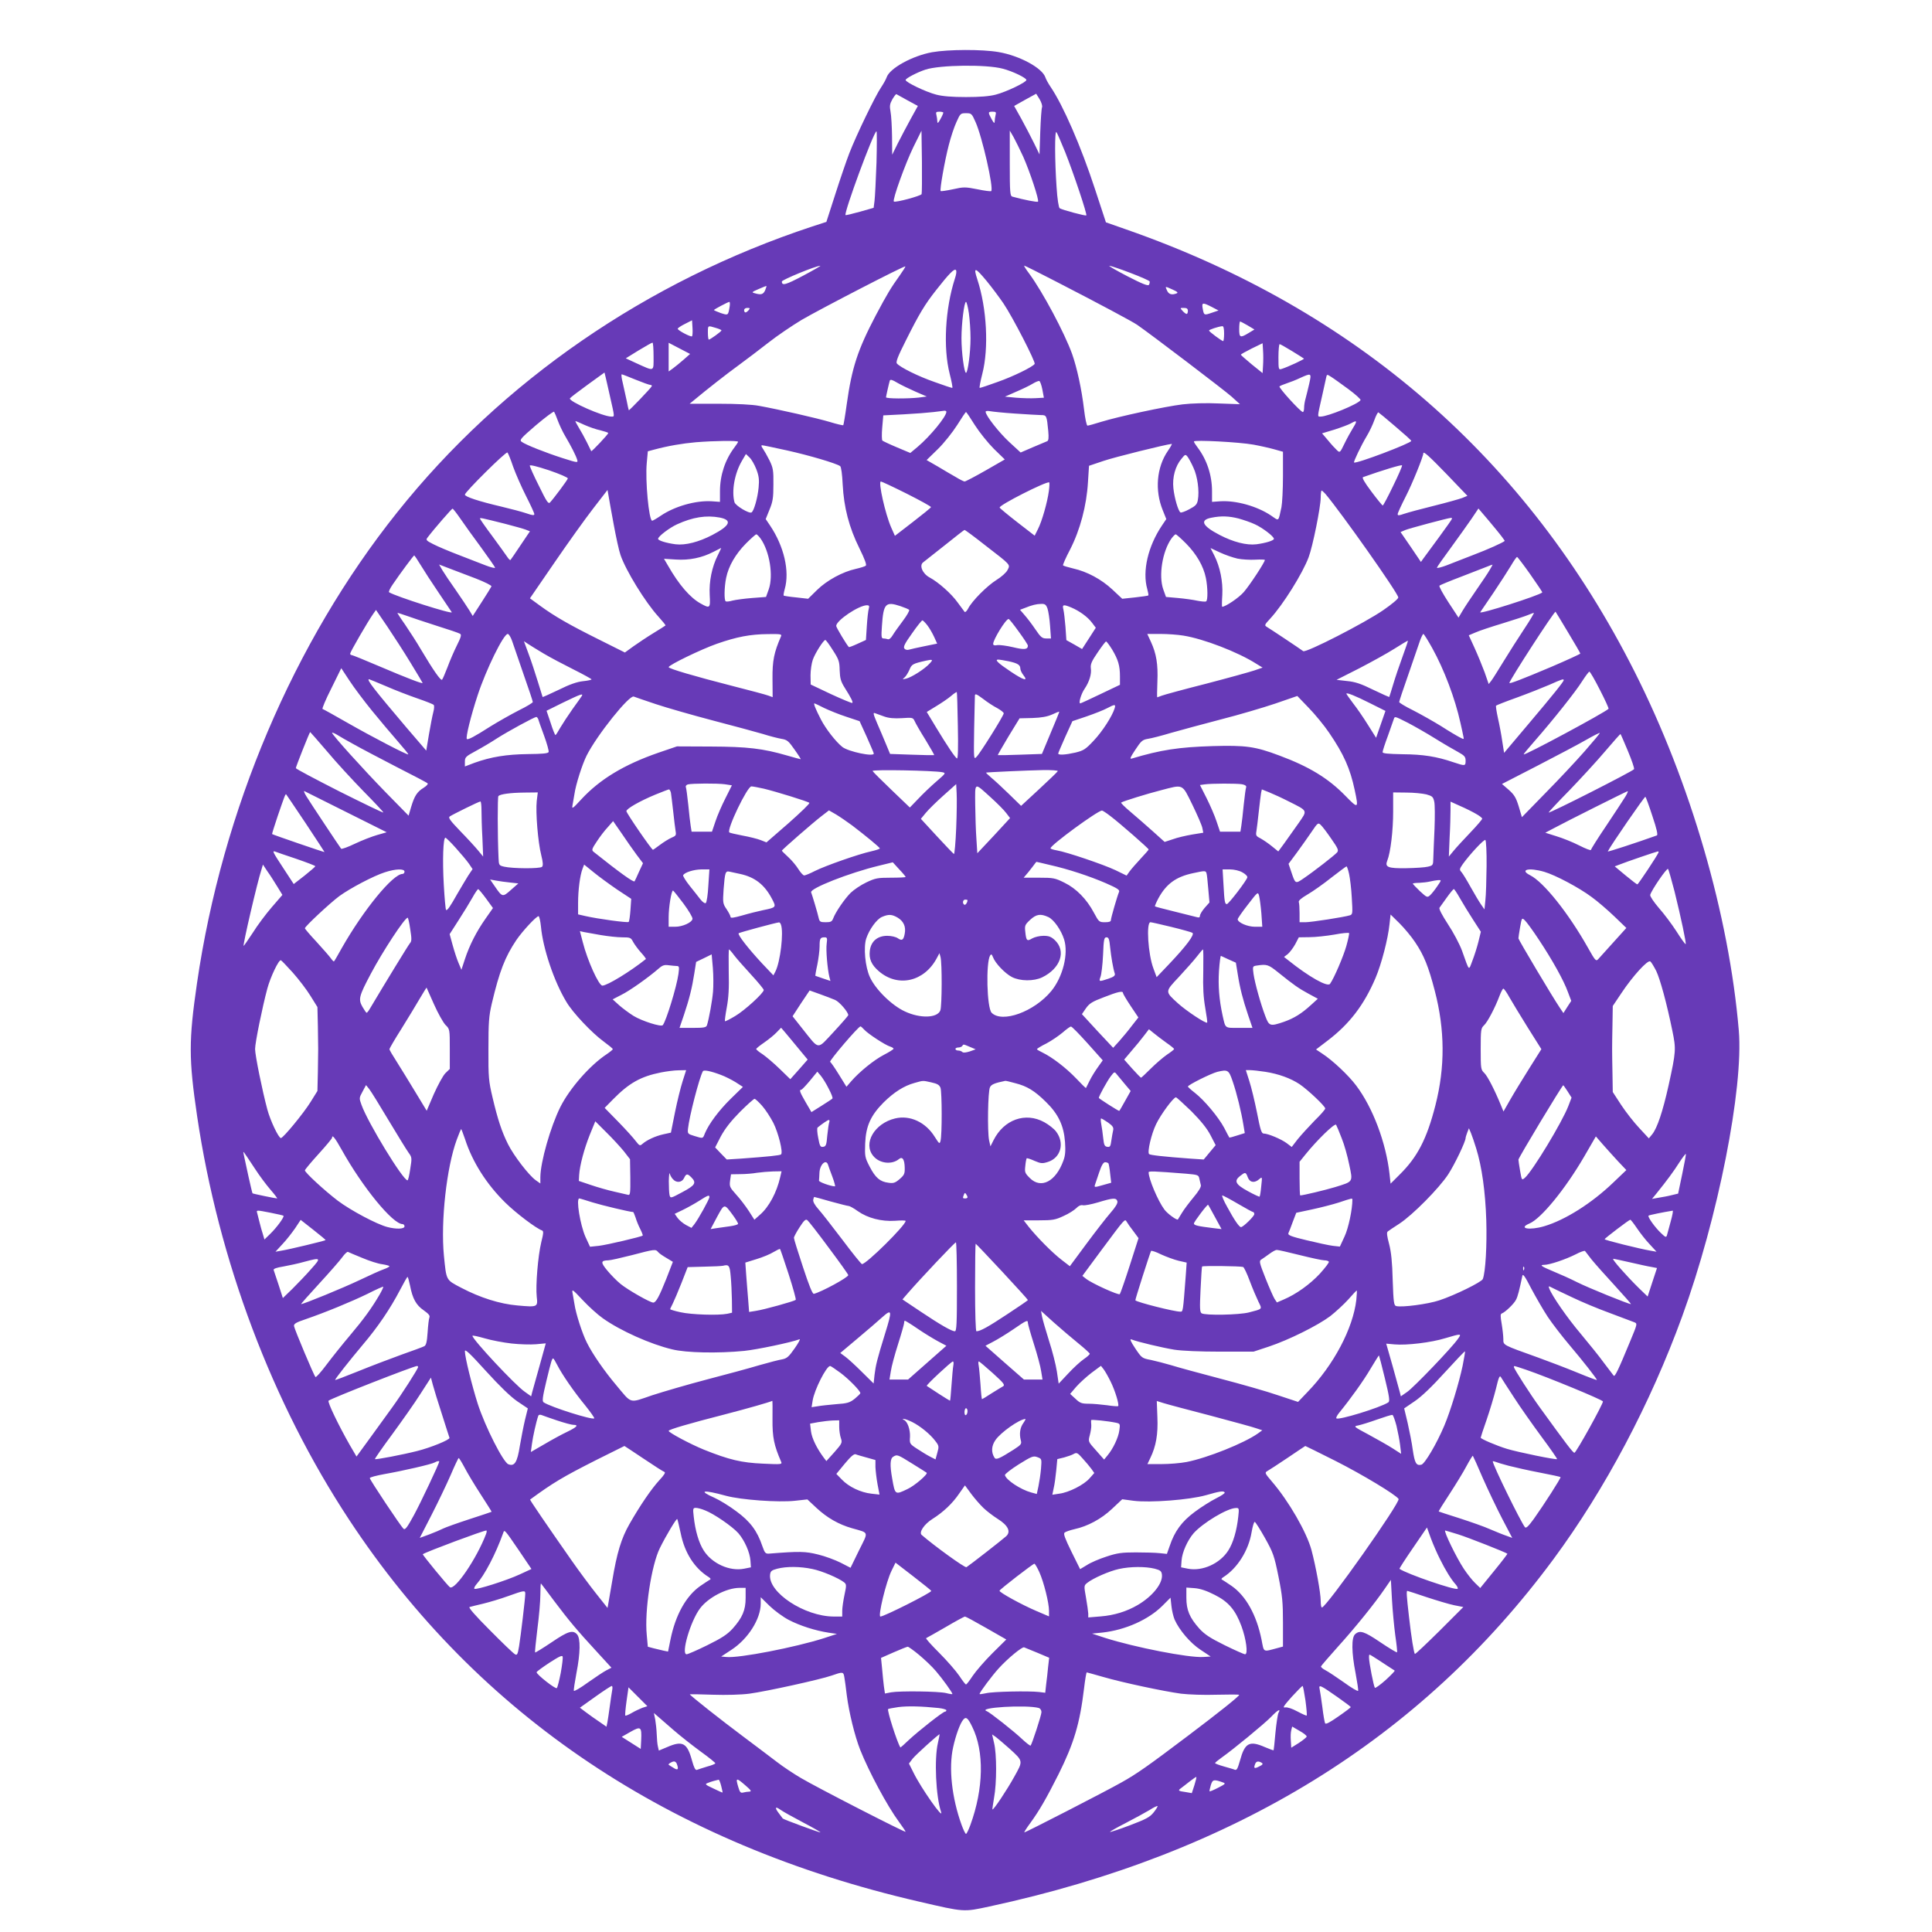<?xml version="1.0" standalone="no"?>
<!DOCTYPE svg PUBLIC "-//W3C//DTD SVG 20010904//EN"
 "http://www.w3.org/TR/2001/REC-SVG-20010904/DTD/svg10.dtd">
<svg version="1.0" xmlns="http://www.w3.org/2000/svg"
 width="1280pt" height="1280pt" viewBox="0 0 1280 1280"
 preserveAspectRatio="xMidYMid meet">
<g transform="translate(0,1280) scale(0.1,-0.1)"
fill="#673ab7" stroke="none">
<path d="M6175 12454 c-131 -24 -282 -107 -301 -167 -4 -12 -20 -41 -36 -65
-38 -55 -165 -318 -211 -437 -19 -49 -61 -172 -93 -272 l-59 -183 -95 -31
c-1094 -361 -2055 -1023 -2749 -1894 -686 -859 -1159 -1973 -1326 -3120 -55
-379 -55 -500 1 -880 142 -957 496 -1898 1008 -2675 855 -1297 2127 -2149
3776 -2529 302 -70 292 -69 465 -32 1623 350 2856 1109 3737 2301 342 463 642
1029 853 1609 237 650 407 1511 375 1894 -65 765 -320 1643 -690 2376 -712
1412 -1848 2400 -3369 2931 l-134 47 -72 219 c-94 287 -212 557 -295 679 -15
22 -30 50 -34 62 -20 62 -170 144 -310 168 -110 19 -332 18 -441 -1z m468
-109 c66 -17 157 -61 157 -75 0 -15 -133 -79 -203 -97 -42 -11 -105 -16 -197
-16 -92 0 -155 5 -197 16 -70 18 -203 82 -203 97 0 11 77 51 132 69 96 31 403
35 511 6z m-630 -210 l68 -37 -48 -87 c-26 -47 -64 -120 -85 -161 l-37 -75 -1
120 c-1 66 -5 140 -10 165 -7 38 -5 51 12 82 12 20 24 36 27 34 3 -2 37 -20
74 -41z m891 -45 c-4 -8 -9 -82 -12 -164 l-5 -149 -36 74 c-20 41 -58 113 -84
161 l-48 86 73 41 73 40 23 -37 c12 -20 19 -44 16 -52z m-654 -37 c-1 -5 -9
-24 -20 -43 -15 -27 -19 -30 -20 -15 0 11 -3 30 -6 43 -5 19 -2 22 20 22 14 0
26 -3 26 -7z m346 -15 c-3 -13 -6 -32 -6 -43 -1 -15 -5 -12 -20 15 -25 46 -25
50 6 50 22 0 25 -3 20 -22z m-133 -46 c44 -97 122 -441 104 -458 -3 -3 -44 2
-91 12 -81 16 -92 16 -163 0 -42 -9 -78 -14 -81 -12 -7 8 27 202 54 305 13 52
36 121 51 153 25 56 27 58 63 58 36 0 38 -2 63 -58z m-656 -270 c-4 -114 -10
-228 -13 -253 l-6 -46 -92 -26 c-50 -14 -92 -24 -94 -22 -13 12 187 555 205
555 3 0 3 -93 0 -208z m299 -208 c-5 -12 -175 -58 -184 -49 -11 10 76 251 129
360 l54 109 3 -204 c1 -113 0 -210 -2 -216z m673 248 c44 -99 107 -289 98
-298 -5 -5 -93 12 -169 33 -16 4 -18 23 -18 221 l0 217 25 -43 c13 -24 42 -82
64 -130z m279 28 c55 -139 146 -410 139 -417 -5 -5 -158 36 -176 47 -7 4 -16
61 -21 141 -12 173 -13 376 -1 364 5 -6 31 -66 59 -135z m-1736 -816 c-117
-62 -142 -69 -142 -39 0 11 225 104 255 104 6 1 -45 -29 -113 -65z m641 4
c-61 -85 -85 -125 -161 -268 -120 -229 -158 -345 -192 -587 -10 -74 -21 -137
-23 -140 -3 -2 -43 7 -88 21 -87 26 -337 83 -469 107 -46 9 -148 14 -268 14
l-193 0 28 23 c85 71 219 176 299 234 50 37 138 103 195 148 57 45 156 112
219 150 123 72 682 361 688 355 2 -2 -14 -27 -35 -57z m1031 -42 c299 -154
506 -265 540 -288 94 -65 579 -434 626 -476 l55 -50 -140 5 c-82 4 -182 1
-240 -6 -116 -14 -423 -80 -540 -116 -44 -14 -85 -25 -90 -25 -6 0 -16 48 -23
108 -16 135 -47 276 -79 367 -51 141 -195 411 -284 532 -22 29 -37 53 -33 53
4 0 98 -47 208 -104z m495 56 c68 -26 126 -51 128 -57 1 -5 -1 -16 -5 -22 -6
-9 -44 6 -143 57 -73 38 -127 69 -119 69 8 0 71 -21 139 -47z m-1163 -39 c-64
-199 -78 -458 -34 -630 13 -51 21 -93 17 -93 -5 0 -57 17 -117 39 -107 37
-228 97 -250 123 -8 10 7 48 60 153 88 176 125 238 201 334 84 107 119 143
130 132 6 -6 3 -28 -7 -58z m211 -15 c33 -40 83 -107 111 -148 61 -90 214
-388 207 -401 -13 -20 -144 -84 -247 -120 -60 -22 -112 -39 -117 -39 -4 0 4
42 17 93 44 170 30 435 -33 626 -28 85 -15 82 62 -11z m-1468 -62 c-13 -27
-26 -31 -68 -19 -23 6 -21 8 25 28 27 12 50 21 52 20 1 -1 -3 -14 -9 -29z
m2701 5 c31 -14 37 -20 25 -25 -32 -12 -52 -6 -63 19 -14 30 -15 30 38 6z
m-2936 -113 c-10 -59 -9 -58 -59 -42 -25 9 -45 18 -45 20 0 4 92 53 102 54 4
0 5 -15 2 -32z m1585 -43 c6 -42 11 -116 11 -166 0 -94 -18 -229 -30 -229 -12
0 -30 135 -30 229 0 98 18 241 30 241 4 0 13 -34 19 -75z m1610 41 l44 -23
-47 -16 c-50 -17 -50 -17 -59 36 -5 33 4 33 62 3z m-3069 -21 c-7 -8 -16 -15
-21 -15 -5 0 -9 7 -9 15 0 9 9 15 21 15 18 0 19 -2 9 -15z m2910 -5 c0 -11 -4
-20 -8 -20 -5 0 -17 9 -27 20 -18 20 -17 20 8 20 20 0 27 -5 27 -20z m-3285
-168 c-7 -7 -95 39 -95 50 0 4 21 19 48 32 l47 24 3 -50 c2 -28 0 -53 -3 -56z
m3681 72 l45 -27 -38 -23 c-56 -34 -63 -32 -63 26 0 28 3 50 6 50 3 0 26 -12
50 -26z m-3525 -16 c22 -6 39 -14 39 -17 0 -7 -75 -61 -84 -61 -3 0 -6 20 -6
45 0 50 -2 49 51 33z m3369 -38 c0 -27 -3 -50 -6 -50 -9 0 -94 63 -94 70 0 6
60 26 88 29 8 1 12 -15 12 -49z m-3780 -151 c0 -104 9 -101 -115 -45 l-69 32
84 52 c47 28 88 52 93 52 4 0 7 -41 7 -91z m199 -22 c-24 -21 -56 -47 -71 -58
l-28 -20 0 95 0 95 71 -37 71 -37 -43 -38z m3839 -38 l-3 -51 -72 58 c-39 33
-72 61 -72 64 0 3 32 21 72 41 l72 35 3 -48 c2 -26 2 -71 0 -99z m192 95 c41
-25 77 -48 79 -50 4 -4 -108 -56 -147 -68 -21 -7 -22 -5 -22 78 0 47 4 86 8
86 4 0 41 -21 82 -46z m-4520 -294 c34 -150 33 -140 10 -140 -55 0 -286 102
-274 121 3 5 55 45 117 90 l112 81 7 -29 c4 -15 16 -71 28 -123z m170 105 c47
-19 91 -35 98 -35 8 0 12 -4 10 -9 -4 -11 -150 -163 -152 -159 -1 2 -8 30 -14
63 -7 33 -19 86 -26 118 -8 31 -11 57 -7 57 4 0 45 -16 91 -35z m4464 -27 c-8
-35 -19 -79 -24 -98 -6 -19 -10 -47 -10 -62 0 -16 -4 -28 -8 -28 -15 0 -163
163 -155 170 4 4 26 13 47 20 22 7 63 23 90 36 75 34 76 33 60 -38z m258 -35
c49 -36 85 -69 82 -74 -15 -26 -218 -109 -264 -109 -23 0 -24 -10 10 140 12
52 23 106 26 118 5 23 5 23 32 6 15 -9 66 -46 114 -81z m-2866 -18 l74 -32
-53 -7 c-72 -8 -217 -8 -217 2 1 10 20 94 25 110 4 10 17 6 50 -14 26 -15 80
-41 121 -59z m840 14 l10 -54 -55 -3 c-31 -2 -89 0 -129 3 l-74 7 75 33 c42
18 90 41 109 53 18 11 38 19 43 18 6 -1 15 -27 21 -57z m-3211 -204 c10 -27
32 -75 50 -105 39 -66 70 -127 79 -156 6 -21 4 -21 -97 11 -112 36 -244 88
-271 108 -16 12 -6 23 95 110 63 53 116 93 120 89 3 -4 14 -29 24 -57z m2575
57 c0 -32 -108 -163 -191 -233 l-48 -40 -88 37 c-48 20 -92 41 -97 45 -4 4 -5
43 -1 87 l7 80 136 7 c76 4 164 11 197 15 33 4 66 8 73 9 6 0 12 -3 12 -7z
m455 -12 c77 -5 155 -10 172 -10 37 0 38 -3 48 -106 4 -45 2 -63 -7 -67 -7 -3
-50 -21 -95 -40 l-81 -35 -75 69 c-68 63 -157 176 -157 201 0 5 12 7 28 4 15
-3 90 -11 167 -16z m-266 -77 c30 -47 87 -118 126 -157 l72 -70 -127 -73 c-70
-40 -133 -73 -139 -73 -6 0 -32 13 -58 29 -27 15 -81 47 -121 71 l-73 42 74
72 c41 40 98 112 128 159 30 48 56 87 59 87 3 0 29 -39 59 -87z m2785 -8 c58
-49 106 -92 106 -96 0 -15 -366 -154 -379 -143 -5 4 46 111 83 173 19 31 42
80 52 109 10 28 22 51 26 50 4 -2 54 -43 112 -93z m-5372 10 c29 -13 77 -30
106 -36 28 -7 52 -15 52 -18 -1 -9 -110 -125 -113 -120 -1 2 -14 29 -29 59
-15 30 -39 74 -54 98 -14 23 -24 42 -21 42 3 0 29 -11 59 -25z m5094 -17 c-15
-24 -41 -71 -58 -106 -30 -62 -31 -63 -50 -45 -11 10 -38 39 -59 65 l-40 47
83 25 c46 15 94 33 108 41 40 23 44 18 16 -27z m-4076 -95 c0 -3 -11 -20 -24
-37 -62 -82 -96 -184 -96 -291 l0 -70 -56 4 c-105 6 -243 -33 -335 -95 -28
-19 -54 -34 -58 -34 -22 0 -47 268 -36 383 l7 77 41 11 c93 25 187 41 277 49
125 10 280 12 280 3z m3415 -19 c44 -8 106 -22 138 -31 l57 -16 0 -161 c0 -88
-5 -181 -10 -206 -22 -100 -14 -93 -70 -55 -91 61 -229 100 -334 94 l-56 -4 0
70 c0 107 -34 209 -96 291 -13 17 -24 34 -24 39 0 12 303 -4 395 -21z m-568
-42 c-74 -108 -87 -260 -34 -391 l24 -60 -29 -43 c-92 -137 -131 -302 -97
-421 6 -22 9 -40 7 -42 -2 -2 -42 -8 -88 -13 l-85 -9 -65 61 c-73 68 -167 119
-261 140 -34 8 -63 17 -66 20 -3 3 18 51 47 106 66 129 109 290 118 445 l7
109 95 32 c73 25 411 109 453 113 4 1 -8 -21 -26 -47z m-2519 3 c143 -32 320
-84 348 -103 7 -4 14 -55 17 -122 8 -152 42 -284 111 -423 36 -73 49 -110 42
-115 -6 -5 -36 -14 -66 -21 -87 -19 -192 -76 -257 -140 l-59 -58 -79 9 c-43 4
-80 10 -83 12 -2 2 1 21 7 43 34 119 -5 284 -97 421 l-29 43 25 62 c22 53 26
78 26 167 1 95 -2 110 -26 160 -15 30 -35 65 -44 78 -10 14 -12 22 -5 22 7 0
83 -16 169 -35z m-1818 -108 c17 -47 55 -134 85 -193 30 -59 55 -113 55 -120
0 -10 -12 -9 -52 5 -29 10 -105 30 -168 45 -149 35 -240 65 -240 79 0 17 273
288 282 279 5 -5 22 -47 38 -95z m6185 -49 l137 -143 -34 -14 c-18 -7 -103
-31 -188 -52 -85 -21 -174 -45 -197 -53 -35 -12 -43 -13 -43 -2 0 7 25 61 55
120 42 82 115 262 115 283 0 16 39 -19 155 -139z m-4574 33 c17 -45 20 -69 15
-121 -6 -67 -31 -156 -47 -165 -15 -10 -107 45 -113 68 -20 74 1 191 49 273
l27 46 24 -23 c13 -12 33 -47 45 -78z m2896 10 c27 -57 40 -155 29 -214 -5
-29 -15 -39 -57 -61 -27 -15 -54 -24 -58 -21 -15 9 -40 95 -47 160 -8 73 13
148 54 196 24 30 26 30 40 13 8 -11 26 -43 39 -73z m-4145 -71 c-2 -10 -89
-127 -118 -159 -11 -12 -23 6 -73 109 -34 67 -61 128 -61 135 0 7 46 -4 128
-31 70 -24 126 -48 124 -54z m5467 -51 c-34 -71 -65 -129 -68 -128 -3 0 -37
41 -75 92 -48 64 -64 93 -55 96 123 44 255 84 258 78 2 -5 -25 -67 -60 -138z
m-3221 -50 c89 -45 162 -85 160 -89 -2 -5 -56 -49 -121 -99 l-118 -91 -24 54
c-40 90 -88 306 -69 306 5 0 82 -36 172 -81z m941 18 c-10 -76 -46 -201 -72
-252 l-22 -44 -115 89 c-63 49 -116 93 -117 97 -6 16 311 176 328 167 3 -2 2
-27 -2 -57z m-2883 -222 c15 -82 35 -174 45 -202 35 -103 165 -314 251 -408
28 -31 49 -57 47 -59 -2 -2 -38 -25 -79 -50 -41 -25 -101 -65 -132 -87 l-58
-42 -172 86 c-197 98 -294 154 -390 224 l-67 49 162 236 c89 130 205 292 257
359 l95 123 7 -40 c3 -21 19 -106 34 -189z m4715 203 c107 -127 481 -657 483
-686 1 -9 -44 -46 -99 -84 -121 -84 -513 -285 -531 -272 -24 18 -221 149 -240
160 -18 11 -17 14 21 55 86 93 215 300 255 407 27 71 80 334 80 395 0 26 3 47
6 47 3 0 14 -10 25 -22z m-5731 -164 c25 -37 87 -123 138 -192 50 -69 92 -129
92 -133 0 -5 -28 2 -62 15 -35 14 -115 44 -178 69 -63 24 -139 56 -168 71 -48
24 -52 29 -40 44 47 62 161 192 166 192 4 0 27 -30 52 -66z m6862 -72 c33 -40
59 -75 57 -76 -14 -12 -111 -56 -209 -93 -63 -25 -143 -55 -177 -69 -35 -13
-63 -20 -63 -15 0 4 42 64 93 133 50 69 112 155 137 192 l45 67 28 -33 c16
-18 56 -66 89 -106z m-5143 79 c84 -17 69 -53 -49 -115 -90 -47 -179 -70 -244
-62 -62 8 -116 25 -116 36 0 16 75 73 125 96 105 48 194 62 284 45z m3436 -6
c33 -9 83 -26 110 -39 50 -23 125 -80 125 -96 0 -11 -54 -28 -116 -36 -65 -8
-154 15 -244 62 -116 60 -133 99 -54 114 64 13 116 11 179 -5z m-4860 -35 c61
-16 123 -33 138 -39 l28 -11 -62 -92 c-34 -51 -64 -95 -67 -98 -2 -3 -12 6
-21 20 -9 13 -53 75 -98 136 -46 61 -83 115 -83 118 0 7 5 6 165 -34z m6275
34 c0 -4 -39 -59 -86 -123 -47 -64 -93 -127 -103 -140 l-17 -24 -67 99 -68 99
33 14 c28 11 277 78 301 80 4 1 7 -2 7 -5z m-3095 -175 c176 -136 169 -128
150 -166 -9 -17 -40 -45 -74 -66 -62 -39 -161 -138 -187 -189 -9 -17 -19 -26
-23 -22 -4 5 -25 33 -46 62 -41 58 -128 135 -186 166 -47 25 -71 81 -42 101
10 8 74 59 143 113 69 55 127 101 130 101 3 1 64 -44 135 -100z m-1486 43 c60
-85 86 -246 54 -337 l-18 -50 -93 -7 c-51 -4 -109 -12 -129 -17 -20 -6 -40 -8
-45 -5 -11 7 -10 93 3 156 16 78 62 157 131 227 33 33 64 61 69 61 4 0 17 -13
28 -28z m2819 -33 c69 -70 115 -149 131 -227 13 -64 14 -149 2 -156 -5 -4 -31
-1 -58 4 -26 6 -84 14 -128 18 l-80 7 -18 50 c-32 91 -6 252 54 337 11 15 24
28 28 28 5 0 36 -28 69 -61z m-3103 -79 c-38 -75 -58 -172 -53 -262 5 -88 2
-91 -59 -57 -70 38 -145 125 -217 251 l-27 46 78 -5 c89 -6 173 11 250 51 27
14 49 25 51 26 1 0 -9 -22 -23 -50z m3444 -21 c30 -6 83 -9 118 -7 35 2 63 1
63 -2 0 -15 -102 -170 -140 -213 -33 -38 -121 -97 -143 -97 -2 0 -2 35 1 78 5
89 -15 187 -53 262 l-25 49 62 -29 c34 -16 86 -34 117 -41z m-5413 -41 c21
-35 74 -117 119 -183 44 -66 84 -125 88 -131 10 -17 -370 104 -415 132 -5 3 6
26 24 52 50 74 138 192 142 192 3 0 21 -28 42 -62z m7353 -64 c45 -64 81 -118
79 -119 -19 -20 -421 -148 -411 -131 4 6 44 65 89 131 44 66 96 146 115 178
18 31 36 57 40 57 3 0 43 -52 88 -116z m-6986 -27 c59 -23 105 -46 103 -52 -2
-5 -31 -52 -64 -103 l-60 -93 -23 38 c-13 21 -53 81 -89 133 -37 52 -77 112
-89 132 l-22 38 68 -26 c37 -14 116 -44 176 -67z m6716 56 c-12 -21 -52 -80
-88 -132 -36 -52 -78 -115 -92 -139 l-26 -44 -67 102 c-37 57 -64 106 -59 110
4 4 69 31 143 59 74 29 151 59 170 66 19 8 36 14 38 14 2 1 -7 -16 -19 -36z
m-3903 -239 c27 -9 53 -20 57 -24 5 -4 -14 -37 -41 -73 -27 -36 -58 -79 -68
-96 -11 -19 -24 -29 -32 -26 -8 3 -21 5 -29 5 -14 0 -15 12 -10 83 10 149 24
164 123 131z m974 -16 c6 -18 14 -70 17 -115 l6 -83 -31 0 c-27 0 -37 8 -72
60 -23 34 -55 76 -72 95 l-30 35 29 11 c52 21 78 27 110 28 26 1 33 -4 43 -31z
m-1184 0 c-4 -13 -10 -65 -13 -115 l-6 -93 -55 -25 c-30 -14 -57 -24 -58 -22
-15 15 -84 130 -84 140 0 36 150 137 204 137 14 0 17 -5 12 -22z m1342 7 c54
-23 108 -62 137 -101 l25 -33 -45 -70 -46 -71 -52 30 -52 29 -6 88 c-4 49 -10
100 -14 116 -8 32 0 34 53 12z m-4378 -366 c44 -72 80 -132 80 -134 0 -7 -105
33 -283 109 -98 42 -182 76 -187 76 -6 0 -10 4 -10 10 0 10 117 213 152 262
l19 27 75 -110 c41 -61 111 -169 154 -240z m7669 201 c45 -74 81 -137 81 -140
0 -3 -87 -43 -192 -88 -196 -83 -278 -114 -278 -107 0 17 299 479 306 472 1
-1 39 -63 83 -137z m-7697 111 c29 -11 118 -40 198 -66 80 -25 151 -49 158
-54 11 -6 6 -23 -21 -77 -19 -38 -47 -103 -62 -144 -16 -41 -32 -79 -36 -83
-8 -10 -58 62 -139 198 -29 50 -78 125 -107 168 -30 42 -52 77 -50 77 3 0 29
-9 59 -19z m7405 -90 c-40 -60 -100 -155 -135 -212 -35 -57 -71 -115 -81 -128
l-18 -23 -27 78 c-16 43 -46 116 -67 162 l-38 83 45 19 c24 11 106 38 182 61
75 23 151 48 167 55 17 7 33 13 37 14 4 0 -25 -49 -65 -109z m-3348 -15 c34
-46 61 -88 61 -93 0 -27 -24 -29 -98 -11 -42 10 -89 16 -104 14 -19 -4 -28 -1
-28 8 0 28 83 164 102 165 4 1 34 -37 67 -83z m-605 41 c14 -18 34 -53 45 -77
l20 -44 -83 -17 c-46 -9 -92 -20 -103 -23 -12 -4 -25 -1 -31 7 -9 11 2 33 50
100 33 48 65 87 69 87 4 0 19 -15 33 -33z m-2751 -104 c9 -27 43 -126 76 -221
34 -96 61 -178 61 -183 0 -5 -41 -30 -92 -55 -51 -26 -134 -73 -186 -105 -111
-71 -152 -92 -159 -85 -9 9 27 155 72 291 55 168 171 405 199 405 7 0 20 -21
29 -47z m1781 30 c-46 -106 -57 -160 -56 -280 l1 -122 -27 10 c-15 6 -124 35
-242 65 -250 64 -420 114 -420 124 0 14 217 119 320 155 132 46 220 63 339 64
85 1 92 0 85 -16z m2666 6 c133 -21 362 -109 484 -187 l41 -25 -55 -19 c-30
-10 -174 -50 -320 -88 -146 -37 -278 -73 -293 -79 -16 -6 -29 -11 -30 -11 -2
0 -1 46 1 103 5 116 -7 187 -43 265 l-24 52 87 0 c48 0 116 -5 152 -11z m1648
-81 c80 -144 152 -335 188 -498 8 -36 17 -75 19 -88 5 -22 5 -22 -24 -7 -16 8
-72 41 -123 74 -52 32 -135 79 -186 105 -51 25 -92 50 -92 55 0 5 27 87 61
183 33 95 67 194 76 221 9 26 20 47 23 47 4 0 30 -42 58 -92z m-3970 -16 c39
-60 44 -74 45 -132 2 -53 7 -74 32 -114 46 -73 57 -97 52 -103 -3 -3 -67 24
-141 58 l-135 64 -1 61 c0 34 7 80 15 103 15 43 71 131 83 131 4 0 27 -31 50
-68z m3774 -43 c-21 -57 -49 -140 -62 -184 -13 -44 -25 -81 -26 -83 0 -1 -48
20 -106 48 -81 40 -120 53 -174 58 l-69 8 150 76 c83 43 188 101 235 131 47
30 86 53 88 52 1 -1 -15 -49 -36 -106z m-5690 21 c42 -25 131 -72 197 -105 66
-33 120 -63 120 -66 1 -3 -25 -9 -56 -12 -39 -4 -89 -21 -161 -57 -58 -28
-106 -49 -107 -48 -1 2 -15 48 -32 103 -17 55 -44 138 -61 183 l-31 84 27 -18
c15 -10 62 -39 104 -64z m3766 27 c40 -67 52 -107 52 -178 l0 -56 -128 -61
c-71 -34 -131 -62 -135 -62 -13 0 6 64 29 97 31 46 47 98 41 136 -3 26 5 46
45 104 27 40 52 73 56 73 4 0 22 -24 40 -53z m-1209 -93 c-32 -36 -119 -91
-155 -100 -26 -6 -27 -5 -12 7 10 8 24 31 33 51 15 37 21 41 110 61 45 10 49
7 24 -19z m523 15 c60 -13 78 -24 78 -49 0 -9 9 -29 21 -44 33 -42 1 -33 -84
24 -84 56 -109 80 -84 80 9 0 40 -5 69 -11z m-4218 -327 c52 -64 129 -155 170
-202 41 -47 73 -86 71 -88 -5 -6 -236 114 -399 207 -87 50 -163 92 -169 94 -5
1 21 63 58 136 l66 134 54 -82 c30 -46 97 -135 149 -199z m8136 137 c34 -66
60 -123 57 -125 -26 -26 -555 -310 -562 -302 -2 2 31 41 72 88 121 138 274
330 316 398 22 34 43 62 47 62 5 0 36 -54 70 -121z m-8043 25 c59 -26 153 -62
208 -81 55 -19 104 -38 108 -43 5 -4 4 -25 -2 -47 -6 -23 -19 -89 -29 -148
l-18 -108 -133 155 c-212 250 -265 318 -246 318 2 0 53 -21 112 -46z m7803 40
c0 -10 -69 -96 -233 -290 l-162 -192 -12 76 c-6 43 -19 112 -29 155 -9 42 -15
79 -12 82 3 3 66 28 139 54 74 27 170 65 214 84 83 37 95 41 95 31z m-4014
-304 c3 -144 1 -219 -6 -215 -14 9 -62 80 -136 202 l-64 106 62 38 c35 21 79
51 98 67 19 17 37 28 39 27 2 -2 5 -103 7 -225z m262 118 c23 -13 42 -28 42
-34 0 -15 -155 -263 -180 -288 -19 -20 -19 -17 -16 185 2 112 5 212 5 221 1
14 11 10 54 -22 28 -22 71 -50 95 -62z m2469 33 l102 -51 -31 -89 -31 -89 -53
84 c-29 47 -73 111 -99 144 -25 33 -45 62 -45 64 0 10 62 -15 157 -63z m-5223
47 c-4 -6 -31 -45 -61 -86 -29 -41 -65 -96 -81 -123 -15 -27 -29 -49 -32 -49
-3 0 -18 36 -32 81 l-27 80 111 55 c114 55 135 63 122 42z m491 -53 c72 -24
243 -73 380 -109 138 -36 286 -76 330 -89 44 -14 99 -28 122 -32 38 -6 47 -14
87 -71 25 -35 43 -64 41 -64 -3 0 -44 11 -92 25 -159 46 -260 58 -503 59
l-225 1 -123 -42 c-228 -79 -388 -176 -511 -309 -58 -63 -63 -66 -58 -39 3 17
9 50 13 75 9 63 51 195 81 255 69 136 282 402 312 390 9 -4 75 -26 146 -50z
m4461 -190 c97 -142 139 -237 169 -378 27 -126 25 -128 -62 -39 -113 116 -240
193 -436 266 -162 61 -224 69 -442 63 -227 -7 -344 -25 -538 -83 -14 -4 -7 11
25 59 38 58 47 66 83 72 22 3 92 21 155 40 63 18 212 58 330 89 118 30 280 78
360 105 l145 50 75 -78 c41 -42 103 -117 136 -166z m-3345 164 c34 -16 100
-43 147 -58 l87 -29 47 -103 c25 -57 47 -107 47 -111 3 -24 -168 12 -208 43
-43 34 -110 120 -142 182 -35 68 -51 107 -43 107 2 0 32 -14 65 -31z m1924 -1
c-16 -53 -82 -155 -139 -215 -54 -58 -68 -66 -121 -79 -66 -15 -115 -18 -114
-6 0 4 22 54 47 111 l47 103 95 32 c52 18 113 42 135 54 51 27 58 27 50 0z
m-424 -164 l-58 -139 -144 -5 c-79 -3 -146 -4 -148 -3 -2 1 30 56 70 123 l74
121 85 2 c60 2 98 9 130 23 25 12 46 20 48 19 1 -1 -24 -64 -57 -141z m-1103
109 c30 -11 67 -14 117 -11 71 5 74 4 85 -20 6 -14 38 -70 72 -124 33 -54 59
-100 57 -101 -2 -1 -69 0 -148 3 l-144 5 -27 65 c-15 36 -41 98 -59 139 -26
61 -28 72 -14 66 10 -4 38 -14 61 -22z m-2293 -15 c2 -7 19 -57 39 -110 20
-54 33 -103 31 -110 -4 -10 -40 -13 -138 -14 -141 -2 -243 -18 -354 -58 l-63
-24 0 32 c0 29 6 35 73 71 39 21 103 59 141 84 72 46 245 140 259 141 4 0 9
-6 12 -12z m5763 -27 c42 -22 123 -68 179 -103 56 -35 125 -75 153 -90 43 -24
50 -32 50 -58 0 -36 -3 -36 -81 -10 -111 38 -201 52 -336 53 -98 2 -133 5
-133 14 0 7 16 57 36 110 19 54 37 104 39 111 6 17 6 17 93 -27z m-7162 -188
c59 -71 168 -189 241 -264 73 -74 133 -138 133 -142 0 -4 -130 59 -290 139
-159 81 -290 150 -290 155 0 9 91 239 95 239 1 0 51 -57 111 -127z m179 45
c44 -25 170 -91 280 -148 110 -56 204 -105 208 -110 5 -4 -7 -17 -26 -29 -44
-27 -61 -54 -83 -127 l-17 -58 -151 154 c-153 157 -356 382 -356 395 0 3 15
-2 33 -13 17 -11 68 -40 112 -64z m8154 -45 c-57 -65 -174 -190 -260 -277
l-156 -160 -21 71 c-18 59 -30 78 -66 110 l-45 39 237 122 c130 67 275 144
322 171 47 27 87 47 89 45 2 -2 -43 -56 -100 -121z m286 2 c25 -60 44 -114 41
-121 -5 -12 -566 -297 -566 -287 0 3 62 70 138 147 75 78 182 194 236 258 55
65 101 116 102 115 2 -1 24 -52 49 -112z m-4543 -141 c26 -5 25 -7 -40 -63
-37 -32 -91 -84 -120 -115 l-54 -56 -121 116 c-67 64 -124 121 -126 126 -4 11
403 3 461 -8z m766 7 c-1 -4 -57 -58 -123 -119 l-120 -111 -80 78 c-44 43 -97
92 -118 109 -21 18 -36 33 -35 33 6 3 276 15 376 17 57 1 102 -2 100 -7z
m-2205 -87 l46 -7 -43 -86 c-24 -47 -54 -116 -66 -153 l-23 -68 -67 0 -68 0
-6 38 c-3 20 -11 83 -16 140 -6 57 -13 109 -16 117 -3 7 3 15 13 18 28 7 195
8 246 1z m3426 0 c21 -4 30 -11 27 -20 -3 -7 -10 -59 -16 -116 -5 -57 -13
-120 -16 -140 l-6 -38 -68 0 -67 0 -23 68 c-12 37 -42 106 -66 154 l-44 87 28
4 c46 7 218 7 251 1z m-1894 -292 c-4 -95 -11 -172 -15 -170 -4 2 -55 55 -113
118 l-106 115 33 40 c18 22 71 74 117 115 l84 75 3 -60 c2 -33 1 -138 -3 -233z
m229 205 c42 -38 88 -84 102 -103 l26 -34 -108 -117 -109 -116 -6 94 c-4 52
-7 154 -8 227 -1 154 -9 150 103 49z m-1504 58 c83 -20 293 -85 302 -94 5 -4
-58 -64 -138 -135 l-146 -127 -38 15 c-20 8 -75 22 -120 30 -46 9 -86 18 -88
21 -19 18 119 305 146 305 9 0 46 -7 82 -15z m2840 -107 c33 -68 63 -137 66
-154 l6 -31 -74 -12 c-40 -7 -98 -20 -127 -31 l-55 -18 -80 72 c-45 40 -111
98 -148 129 -37 31 -64 58 -60 60 17 10 175 59 262 81 153 40 140 46 210 -96z
m-3455 80 c2 -13 9 -68 15 -123 6 -55 13 -114 16 -131 5 -28 2 -32 -27 -44
-18 -8 -52 -29 -76 -47 -24 -18 -45 -33 -47 -33 -9 0 -176 243 -176 256 0 16
89 67 193 110 45 18 85 34 89 34 4 0 10 -10 13 -22z m4092 -57 c131 -66 127
-57 64 -148 -30 -43 -72 -102 -93 -131 l-39 -53 -42 34 c-23 19 -57 42 -75 52
-30 15 -33 20 -28 48 3 18 10 77 16 132 6 55 13 110 15 122 l5 23 50 -20 c27
-11 84 -37 127 -59z m-6243 -71 l268 -134 -63 -18 c-35 -10 -102 -36 -148 -58
-46 -22 -87 -37 -91 -33 -11 14 -205 306 -230 347 -13 21 -19 37 -14 35 5 -3
130 -65 278 -139z m8475 103 c-13 -21 -69 -107 -126 -192 -57 -84 -103 -158
-103 -162 0 -5 -35 8 -78 30 -43 22 -111 49 -151 61 l-73 23 53 28 c85 46 483
245 492 247 5 1 -2 -15 -14 -35z m-7213 -30 c-8 -75 8 -273 30 -359 12 -48 13
-69 5 -77 -13 -13 -195 -12 -251 1 -34 8 -35 10 -37 57 -7 154 -7 404 -1 411
13 13 80 22 172 23 l89 1 -7 -57z m5894 44 c39 -11 45 -16 52 -47 5 -19 5
-101 2 -182 -4 -81 -7 -168 -8 -195 -1 -45 -2 -47 -36 -55 -19 -5 -83 -9 -142
-10 -123 -2 -144 7 -127 50 22 54 39 201 39 325 l0 127 88 -1 c48 0 107 -6
132 -12z m-7425 -191 c69 -104 125 -190 125 -191 0 -3 -343 115 -347 119 -2 1
15 54 36 117 46 134 52 151 57 146 2 -2 60 -88 129 -191z m8923 46 c29 -86 37
-124 29 -127 -137 -49 -327 -111 -325 -106 16 35 245 367 249 362 4 -3 25 -61
47 -129z m-7758 40 c0 -33 2 -115 6 -183 l5 -124 -33 40 c-18 22 -71 80 -118
128 -69 72 -82 90 -70 98 21 14 193 99 203 99 4 0 7 -26 7 -58z m6589 -24 c22
-12 41 -27 41 -32 0 -5 -35 -46 -77 -90 -43 -45 -93 -99 -111 -121 l-33 -40 5
124 c4 68 6 150 6 182 l0 58 64 -29 c35 -15 83 -39 105 -52z m-4133 -77 c89
-68 183 -145 183 -152 1 -3 -25 -12 -56 -19 -84 -18 -305 -96 -373 -130 -33
-17 -65 -30 -72 -30 -7 0 -24 19 -38 41 -14 23 -44 59 -67 80 -24 22 -43 41
-43 43 0 6 209 188 264 230 l48 37 47 -27 c25 -15 73 -48 107 -73z m1711 62
c62 -47 253 -214 253 -221 0 -3 -24 -30 -53 -61 -29 -31 -62 -69 -73 -84 l-20
-28 -74 36 c-83 39 -323 120 -388 131 -23 4 -42 10 -42 14 0 21 313 250 341
250 4 0 29 -16 56 -37z m-3140 -255 l43 -57 -27 -58 c-14 -32 -27 -60 -29 -62
-7 -8 -99 58 -272 196 -13 11 -11 19 22 68 20 31 53 74 73 95 l35 40 57 -82
c31 -46 75 -109 98 -140z m4603 105 c44 -63 50 -76 39 -90 -16 -19 -155 -127
-223 -173 -54 -37 -54 -37 -81 44 l-18 53 55 74 c30 41 73 102 97 137 41 61
44 63 61 47 11 -10 42 -51 70 -92z m-5801 -60 c34 -38 73 -84 87 -104 l25 -37
-29 -43 c-15 -24 -47 -78 -71 -119 -50 -89 -69 -116 -76 -108 -3 3 -10 79 -15
169 -9 162 -4 309 11 309 4 0 35 -30 68 -67z m6830 -121 c-1 -92 -4 -194 -8
-227 l-6 -60 -21 30 c-12 17 -43 68 -69 115 -26 47 -54 93 -63 103 -14 15 -13
20 10 53 47 65 139 164 149 159 5 -4 9 -80 8 -173z m-7886 48 c70 -24 127 -46
126 -49 0 -3 -32 -31 -71 -62 l-72 -56 -68 104 c-71 108 -76 118 -55 111 6 -3
69 -24 140 -48z m9025 42 c-8 -21 -134 -211 -140 -211 -3 -1 -38 26 -78 59
l-72 60 29 11 c44 18 247 87 256 88 5 1 7 -3 5 -7z m-4988 -162 c0 -3 -44 -5
-98 -5 -88 0 -103 -3 -162 -31 -36 -17 -82 -48 -104 -69 -40 -40 -100 -127
-116 -170 -8 -21 -16 -25 -50 -25 -35 0 -40 3 -46 28 -6 29 -42 149 -50 170
-11 25 251 129 451 177 l90 22 42 -46 c24 -25 43 -48 43 -51z m957 79 c120
-27 260 -73 371 -121 75 -33 92 -44 86 -57 -12 -28 -54 -173 -54 -187 0 -10
-12 -14 -39 -14 -38 0 -41 2 -73 62 -48 91 -118 162 -196 200 -62 31 -74 33
-168 33 l-102 0 32 38 c17 21 35 45 41 53 5 8 11 14 12 14 1 0 41 -9 90 -21z
m-5121 -141 l35 -57 -70 -81 c-39 -45 -96 -121 -127 -171 -32 -49 -59 -87 -60
-86 -6 6 90 420 118 505 l10 34 29 -44 c17 -23 46 -69 65 -100z m2252 -21 l94
-62 -5 -73 c-3 -41 -8 -77 -12 -80 -6 -7 -204 20 -287 39 l-48 11 0 76 c0 87
13 183 29 225 l11 29 63 -51 c34 -28 104 -79 155 -114z m4850 103 c6 -27 15
-99 18 -159 6 -101 6 -109 -12 -115 -38 -12 -257 -46 -295 -46 l-39 0 0 59 c0
33 -2 66 -5 74 -4 9 15 26 58 51 36 21 107 71 158 112 52 40 97 74 100 74 3 0
11 -22 17 -50z m2156 -115 c44 -178 79 -345 74 -350 -2 -3 -30 35 -60 83 -31
48 -84 119 -118 157 -34 40 -59 77 -57 86 8 31 110 180 118 172 4 -4 23 -71
43 -148z m-8414 130 c0 -8 -6 -15 -13 -15 -64 0 -258 -237 -402 -490 -26 -47
-49 -87 -52 -89 -2 -3 -11 6 -21 20 -9 13 -52 62 -94 108 -43 46 -78 87 -78
91 0 12 165 166 228 213 73 53 227 134 302 158 70 23 130 25 130 4z m2013 -92
c-3 -60 -11 -111 -17 -116 -6 -4 -21 6 -36 25 -14 18 -46 59 -72 91 -26 33
-45 64 -42 69 12 19 70 37 121 38 l53 0 -7 -107z m3537 88 c19 -10 35 -25 34
-33 -1 -17 -124 -178 -136 -178 -13 0 -16 16 -22 128 l-6 102 48 0 c28 0 62
-8 82 -19z m2001 3 c75 -22 231 -105 314 -167 39 -28 106 -86 150 -128 l80
-77 -84 -93 c-47 -52 -92 -102 -101 -112 -16 -18 -20 -14 -70 75 -129 229
-293 434 -382 479 -73 37 -10 53 93 23z m-5328 -14 c98 -21 162 -71 211 -164
30 -57 30 -58 -58 -76 -33 -7 -94 -22 -138 -35 -57 -16 -78 -19 -78 -10 0 7
-12 30 -26 51 -25 37 -26 42 -20 132 9 114 12 123 40 117 11 -3 43 -9 69 -15z
m3090 6 c3 -7 8 -54 12 -104 l8 -91 -32 -36 c-17 -20 -31 -43 -31 -52 0 -11
-6 -14 -22 -9 -13 3 -79 20 -148 37 -69 17 -127 32 -128 34 -2 2 8 26 23 54
52 95 116 142 229 166 79 17 83 17 89 1z m-4613 -63 l54 -6 -49 -43 c-55 -49
-57 -49 -107 24 l-31 45 39 -7 c21 -4 64 -10 94 -13z m6142 -25 c-16 -24 -38
-51 -48 -60 -18 -16 -21 -14 -67 28 -26 25 -47 47 -47 50 0 2 19 5 43 5 23 1
56 5 72 9 17 4 40 8 53 9 23 1 23 1 -6 -41z m-6301 -82 l45 -62 -49 -70 c-60
-85 -107 -177 -137 -269 l-23 -70 -19 45 c-11 25 -28 78 -39 118 l-20 73 59
92 c33 51 74 118 92 150 17 31 35 57 38 56 4 0 28 -29 53 -63z m6452 2 c20
-35 59 -99 87 -142 l51 -79 -16 -66 c-9 -36 -27 -93 -40 -126 -26 -68 -18 -75
-69 67 -16 43 -57 121 -93 175 -39 60 -61 102 -56 109 4 6 26 37 48 67 22 31
43 56 47 57 3 0 22 -28 41 -62z m-5145 -34 c35 -47 62 -93 60 -102 -4 -24 -66
-52 -115 -52 l-43 0 0 63 c0 66 18 177 29 177 3 -1 34 -39 69 -86z m3829 -66
l6 -88 -49 0 c-49 0 -114 28 -114 50 0 5 30 49 67 96 67 87 67 87 75 58 4 -16
11 -68 15 -116z m-1947 88 c0 -15 -14 -35 -21 -30 -15 9 -10 34 6 34 8 0 15
-2 15 -4z m-462 -116 c39 -24 55 -60 46 -106 -8 -43 -18 -49 -46 -30 -13 9
-43 16 -70 16 -64 0 -107 -36 -115 -97 -7 -56 10 -95 60 -138 127 -109 301
-69 384 88 l17 32 7 -25 c11 -38 10 -325 -1 -354 -19 -51 -133 -55 -235 -7
-87 40 -195 146 -232 228 -31 67 -43 197 -24 255 20 60 69 128 104 143 44 19
66 18 105 -5z m998 4 c36 -17 84 -85 104 -148 30 -95 -8 -248 -85 -342 -113
-137 -325 -214 -395 -144 -32 32 -39 333 -10 380 7 11 11 8 19 -12 15 -40 79
-107 125 -131 54 -28 145 -29 201 -2 121 59 161 174 83 247 -24 22 -39 28 -75
28 -25 0 -58 -8 -74 -17 -35 -21 -40 -16 -46 42 -5 42 -3 48 31 80 42 39 70
43 122 19z m2430 -167 c58 -86 88 -160 130 -322 67 -257 69 -504 4 -758 -57
-223 -119 -343 -238 -460 l-59 -59 -7 64 c-23 206 -110 439 -221 586 -50 67
-155 166 -224 211 l-42 28 76 58 c146 111 242 237 318 415 40 94 83 260 93
358 l7 63 59 -58 c32 -32 79 -88 104 -126z m-5792 104 c13 -144 86 -362 168
-498 42 -72 169 -206 247 -263 34 -25 61 -47 61 -51 0 -3 -18 -18 -40 -33
-111 -73 -246 -227 -308 -351 -65 -131 -131 -363 -132 -463 l0 -43 -31 22
c-45 32 -145 162 -183 238 -41 82 -68 162 -103 311 -25 106 -28 131 -27 320 0
177 3 218 22 300 51 216 88 310 163 422 41 60 132 158 147 158 5 0 12 -31 16
-69z m-866 -18 c10 -63 10 -79 -2 -92 -11 -13 -161 -258 -265 -433 -9 -16 -19
-28 -22 -28 -3 0 -15 18 -28 40 -28 50 -23 70 56 219 79 149 224 370 244 371
3 0 11 -34 17 -77z m7477 -68 c89 -134 165 -270 193 -348 l22 -58 -26 -40 -26
-41 -23 34 c-47 69 -275 452 -275 461 0 6 5 39 11 74 11 63 12 64 31 46 11
-10 53 -67 93 -128z m-5021 99 c19 -51 -4 -247 -37 -311 l-13 -25 -75 79 c-91
98 -164 191 -155 200 5 5 245 70 267 72 4 1 10 -6 13 -15z m2586 -15 c70 -17
133 -35 140 -39 17 -11 -41 -88 -156 -209 l-81 -85 -21 57 c-36 94 -49 307
-20 307 6 0 68 -14 138 -31z m-3780 -54 c47 -8 111 -15 142 -15 54 0 58 -2 73
-31 9 -16 32 -48 52 -70 20 -22 34 -41 32 -43 -101 -81 -256 -176 -288 -176
-24 0 -99 166 -130 288 l-19 73 26 -6 c15 -3 65 -12 112 -20z m4940 -72 c-19
-68 -81 -213 -108 -251 -16 -24 -141 47 -277 156 l-28 22 25 19 c13 11 35 40
49 65 l24 46 70 1 c38 0 113 8 165 17 52 10 96 14 98 10 2 -4 -6 -42 -18 -85z
m-3443 15 c-6 -41 5 -168 18 -221 l7 -26 -48 16 c-27 9 -50 17 -52 18 -1 1 4
34 13 74 8 40 15 94 15 120 0 53 4 61 33 61 17 0 19 -5 14 -42z m1878 -25 c7
-64 19 -137 31 -174 3 -13 -7 -21 -42 -33 -63 -21 -65 -21 -53 12 6 15 14 80
17 145 4 104 7 117 23 117 14 0 19 -12 24 -67z m-2492 -51 c15 -20 66 -78 113
-129 46 -50 84 -96 84 -102 0 -20 -128 -137 -190 -173 -35 -21 -65 -36 -67
-34 -2 2 3 43 12 91 12 64 16 129 13 237 -1 81 -1 148 2 148 3 -1 18 -17 33
-38z m3109 -108 c-3 -107 1 -172 13 -241 9 -52 15 -96 13 -98 -8 -9 -139 78
-193 127 -88 80 -88 76 6 176 44 48 98 108 118 134 20 26 38 47 41 48 3 0 3
-66 2 -146z m-3248 -134 c-5 -60 -27 -181 -40 -222 -5 -15 -18 -18 -94 -18
l-88 0 29 85 c36 107 54 180 69 276 l12 76 52 25 51 25 8 -91 c4 -50 4 -120 1
-156z m3417 213 l47 -21 12 -74 c15 -96 34 -169 69 -273 l29 -85 -88 0 c-98 0
-90 -6 -110 82 -23 106 -30 196 -24 295 4 57 10 102 13 100 3 -1 27 -12 52
-24z m-6201 -87 c39 -44 92 -113 117 -154 l46 -74 3 -127 c1 -69 2 -137 2
-151 0 -14 -1 -82 -2 -151 l-3 -127 -46 -74 c-46 -74 -181 -238 -196 -238 -15
0 -70 115 -90 190 -33 123 -81 358 -81 400 0 42 48 277 81 400 21 78 76 193
90 188 5 -2 40 -39 79 -82z m9033 11 c26 -55 69 -211 107 -397 25 -121 24
-137 -25 -360 -39 -175 -75 -282 -108 -324 l-23 -28 -63 68 c-35 37 -89 106
-120 153 l-56 86 -2 125 c-3 155 -3 166 0 320 l2 125 57 85 c75 113 176 224
192 210 7 -5 24 -34 39 -63z m-6490 33 c17 0 18 -6 12 -52 -12 -87 -82 -314
-104 -340 -11 -13 -137 27 -193 61 -29 18 -72 50 -96 71 l-43 39 58 30 c55 27
179 115 248 175 24 21 37 25 65 21 19 -2 43 -5 53 -5z m3986 -43 c103 -83 136
-106 201 -141 l61 -33 -44 -40 c-63 -58 -113 -89 -181 -113 -91 -31 -98 -29
-123 38 -31 81 -69 218 -78 279 -7 51 -6 52 22 56 67 10 76 7 142 -46z m-5594
-210 c26 -59 61 -121 76 -137 29 -28 29 -29 29 -160 l0 -132 -29 -28 c-16 -16
-50 -79 -77 -139 l-47 -110 -77 127 c-42 70 -98 160 -123 200 -26 40 -47 76
-47 81 0 4 35 65 79 134 43 69 98 160 122 201 24 41 45 74 45 73 1 -1 23 -51
49 -110z m7125 46 c18 -32 73 -122 122 -201 l90 -143 -80 -127 c-44 -70 -101
-163 -126 -207 l-45 -79 -16 39 c-42 103 -90 196 -111 216 -23 22 -24 28 -24
159 0 127 2 138 21 156 23 20 75 119 104 197 10 26 21 47 25 47 5 0 23 -26 40
-57z m-4467 -18 c28 -12 87 -80 87 -101 0 -3 -43 -53 -96 -110 -113 -121 -93
-123 -205 17 l-68 86 56 86 57 85 67 -24 c37 -13 83 -31 102 -39z m1907 46 c0
-5 23 -44 51 -86 l51 -76 -44 -56 c-23 -31 -61 -76 -83 -101 l-40 -44 -104
111 -103 112 26 38 c23 33 42 45 119 74 94 37 127 44 127 28z m-1714 -243 c23
-26 140 -103 172 -112 12 -4 22 -10 22 -14 0 -4 -28 -22 -63 -40 -66 -34 -162
-112 -217 -175 l-32 -37 -49 79 c-27 44 -54 83 -59 86 -9 5 187 235 201 235 3
0 14 -10 25 -22z m1480 -91 l100 -112 -32 -45 c-18 -25 -43 -65 -55 -90 -12
-25 -23 -46 -24 -48 -2 -2 -31 27 -66 64 -67 70 -159 140 -221 170 -21 10 -38
20 -38 23 0 3 28 21 63 38 34 18 82 51 107 72 25 22 50 40 55 40 6 1 55 -50
111 -112z m-1918 -31 l63 -76 -57 -65 -58 -65 -70 68 c-39 38 -90 81 -113 97
-24 15 -43 31 -43 35 0 4 24 23 53 43 29 20 66 50 82 67 l30 31 25 -29 c14
-16 53 -64 88 -106z m2439 36 c29 -20 52 -39 52 -42 0 -3 -21 -20 -47 -37 -26
-18 -75 -60 -107 -92 -33 -33 -62 -60 -65 -61 -3 0 -29 27 -59 60 l-53 60 49
58 c27 31 64 76 82 100 l33 43 32 -26 c17 -14 54 -42 83 -63z m-1301 -28 l38
-16 -39 -14 c-26 -8 -43 -10 -49 -4 -6 6 -18 10 -28 10 -10 0 -18 5 -18 10 0
6 9 10 19 10 11 0 23 5 26 10 8 13 6 13 51 -6z m-1903 -226 c-13 -40 -36 -133
-51 -207 l-27 -135 -50 -11 c-54 -12 -109 -38 -138 -63 -17 -15 -20 -14 -45
18 -14 19 -66 77 -116 128 l-90 92 55 56 c106 108 183 152 319 179 36 7 88 14
116 14 l50 1 -23 -72z m252 41 c28 -10 73 -33 99 -49 l48 -31 -82 -80 c-78
-77 -143 -164 -170 -228 -14 -36 -11 -35 -70 -17 -43 13 -45 15 -42 47 8 80
75 340 99 382 6 10 52 1 118 -24z m3392 -44 c27 -78 58 -206 71 -288 l9 -54
-51 -16 c-27 -9 -51 -15 -51 -14 -1 1 -17 30 -34 64 -39 73 -132 184 -195 233
-25 19 -45 38 -46 41 0 11 155 88 196 98 69 16 75 13 101 -64z m216 64 c89
-14 168 -43 227 -82 56 -38 170 -146 170 -161 0 -7 -32 -43 -71 -81 -38 -39
-88 -94 -111 -122 l-40 -52 -33 25 c-36 27 -124 64 -153 64 -14 0 -22 24 -44
138 -15 75 -38 170 -51 210 l-23 72 28 0 c16 0 62 -5 101 -11z m-2892 -113
c17 -32 28 -61 24 -64 -3 -4 -36 -25 -72 -48 l-67 -42 -38 65 c-38 66 -45 83
-30 83 5 0 30 27 58 60 l49 60 23 -27 c13 -16 37 -54 53 -87z m1962 31 l38
-45 -37 -66 c-20 -36 -37 -66 -39 -66 -7 0 -135 82 -135 86 0 12 56 113 78
142 25 33 26 33 41 14 9 -11 33 -40 54 -65z m-1283 12 c40 -9 53 -16 61 -36
10 -27 11 -315 0 -352 -6 -22 -8 -20 -38 27 -60 97 -164 146 -263 122 -137
-33 -214 -166 -144 -249 41 -50 123 -59 170 -20 23 19 37 -3 38 -57 1 -41 -3
-49 -34 -76 -29 -25 -41 -29 -74 -24 -56 7 -86 33 -124 106 -32 62 -33 69 -30
155 5 116 37 185 122 271 69 68 135 110 204 129 61 17 53 17 112 4z m555 -5
c80 -20 130 -51 205 -125 82 -80 118 -157 126 -265 4 -59 2 -90 -11 -124 -50
-138 -148 -189 -222 -115 -33 33 -35 39 -30 81 2 25 7 47 9 50 3 2 26 -5 52
-17 43 -18 51 -19 89 -7 85 27 112 125 54 201 -13 18 -49 46 -78 62 -125 69
-268 18 -337 -120 l-20 -40 -9 40 c-12 59 -8 327 6 352 9 19 33 28 101 42 3 1
33 -6 65 -15z m-4150 -247 c60 -100 119 -196 132 -214 22 -30 23 -34 11 -107
-6 -42 -14 -76 -18 -76 -30 0 -263 382 -305 500 -16 44 -16 46 7 88 l23 43 21
-26 c12 -15 70 -109 129 -208z m7811 192 l26 -41 -21 -55 c-41 -107 -237 -431
-288 -476 -21 -18 -21 -17 -32 46 -6 35 -11 68 -11 74 0 12 290 493 297 493 2
0 14 -19 29 -41z m-2493 -131 c64 -65 103 -113 127 -159 l34 -66 -40 -48 -39
-47 -90 6 c-177 13 -265 23 -272 30 -13 13 15 133 46 197 31 65 115 179 132
179 4 0 50 -42 102 -92z m-2844 36 c23 -26 56 -77 75 -114 33 -66 65 -194 51
-208 -6 -7 -87 -15 -265 -28 l-95 -6 -39 40 -38 40 38 74 c28 51 65 99 126
161 48 48 92 87 97 87 5 0 28 -21 50 -46z m2292 -111 c31 -22 38 -33 34 -51
-3 -12 -8 -42 -12 -68 -5 -39 -9 -45 -27 -42 -18 3 -22 12 -27 58 -3 30 -9 72
-13 93 -4 20 -4 37 -1 37 4 0 24 -12 46 -27z m-1847 2 c-3 -8 -9 -47 -13 -87
-5 -64 -9 -73 -27 -76 -19 -3 -23 5 -33 59 -7 34 -9 65 -4 69 28 23 67 50 74
50 5 0 6 -7 3 -15z m-1361 -192 l41 -53 2 -120 c1 -106 -1 -120 -15 -116 -9 2
-50 12 -91 21 -41 9 -111 29 -155 44 l-80 27 2 39 c4 64 33 173 71 268 l36 88
73 -73 c41 -40 93 -97 116 -125z m4756 86 c17 -41 39 -120 50 -175 25 -118 28
-111 -94 -149 -66 -20 -213 -55 -231 -55 -2 0 -4 50 -4 111 l0 112 37 46 c77
96 196 212 205 199 4 -7 21 -47 37 -89z m-5808 -6 c49 -152 143 -299 266 -420
72 -71 206 -172 244 -185 11 -4 10 -19 -5 -78 -22 -92 -38 -287 -30 -361 8
-69 6 -70 -128 -58 -116 10 -246 51 -372 117 -103 54 -98 46 -115 213 -22 229
18 586 85 768 14 39 28 71 29 71 2 0 13 -30 26 -67z m6699 -61 c38 -122 61
-288 67 -477 5 -164 -5 -343 -23 -389 -8 -20 -187 -108 -288 -141 -74 -25
-248 -48 -286 -38 -15 4 -18 25 -23 171 -3 120 -10 188 -24 241 -14 52 -17 76
-9 82 6 5 40 28 76 51 88 57 265 236 325 328 43 66 115 217 115 240 0 5 5 21
11 37 l11 28 14 -33 c7 -18 23 -63 34 -100z m-7516 -10 c139 -249 338 -492
403 -492 7 0 13 -7 13 -15 0 -18 -55 -20 -115 -4 -71 19 -242 110 -327 174
-88 67 -218 187 -218 201 0 5 41 54 90 108 50 55 90 103 90 108 0 24 20 -1 64
-80z m8456 -76 l55 -58 -88 -84 c-143 -137 -318 -247 -456 -288 -98 -29 -176
-15 -98 18 77 32 238 229 363 444 l77 133 46 -53 c25 -29 71 -79 101 -112z
m-9031 -49 c29 -45 76 -108 103 -139 28 -32 47 -58 44 -58 -10 0 -161 31 -163
34 -3 2 -48 205 -58 256 -5 29 -13 38 74 -93z m9456 -36 l-27 -129 -42 -10
c-22 -6 -61 -13 -86 -17 l-45 -8 28 34 c71 88 116 149 152 206 22 34 42 60 44
58 2 -3 -9 -63 -24 -134z m-5659 62 c3 -10 16 -46 29 -80 13 -35 20 -63 17
-63 -30 1 -107 29 -106 38 1 7 2 30 3 51 2 56 44 95 57 54z m1858 9 c2 -4 8
-35 11 -68 l7 -60 -57 -16 c-52 -15 -56 -15 -51 1 3 9 16 46 28 83 16 48 28
68 40 68 9 0 19 -4 22 -8z m-2886 -104 c23 -27 60 -23 74 7 14 30 22 31 48 5
36 -36 26 -53 -59 -98 -78 -42 -79 -42 -85 -20 -3 13 -5 55 -5 93 1 39 4 61 6
50 3 -11 12 -28 21 -37z m711 13 c-23 -101 -74 -197 -134 -249 l-37 -33 -37
58 c-21 32 -58 81 -84 109 -42 47 -45 53 -40 92 l6 42 61 1 c33 0 84 4 111 9
28 4 75 8 106 9 l57 1 -9 -39z m2689 23 c78 -7 83 -8 88 -33 3 -14 8 -34 10
-43 3 -11 -15 -41 -48 -80 -29 -35 -64 -81 -77 -103 -14 -22 -26 -42 -27 -44
-6 -8 -71 39 -90 66 -43 58 -104 203 -104 246 0 9 33 8 248 -9z m409 -24 c13
-35 45 -40 76 -12 20 17 20 16 13 -47 -3 -35 -8 -66 -11 -69 -2 -2 -37 14 -77
36 -83 45 -94 68 -52 101 35 27 37 27 51 -9z m-1857 -132 c0 -5 -7 -8 -15 -8
-17 0 -18 2 -9 25 5 13 8 14 15 3 5 -7 9 -16 9 -20z m-1710 1 c0 -14 -73 -145
-99 -179 l-20 -25 -36 19 c-20 11 -45 32 -56 47 l-19 27 52 25 c29 14 78 41
108 60 61 39 70 42 70 26z m3501 -44 c51 -30 97 -55 101 -55 4 0 8 -6 8 -14 0
-14 -74 -86 -88 -86 -12 0 -44 46 -91 133 -24 42 -38 77 -33 77 5 0 52 -25
103 -55z m-2698 15 c59 -16 113 -30 120 -30 6 0 34 -15 60 -34 65 -46 157 -70
247 -64 38 3 70 3 70 -1 0 -29 -260 -286 -289 -286 -5 0 -63 72 -129 160 -67
88 -138 180 -160 204 -25 28 -37 51 -34 63 2 10 5 18 6 18 2 0 51 -13 109 -30z
m-1578 -6 c61 -19 249 -64 270 -64 2 0 9 -17 16 -37 6 -21 20 -55 31 -76 11
-22 18 -41 16 -43 -9 -8 -238 -62 -291 -68 l-58 -6 -30 65 c-35 79 -64 255
-41 255 4 0 43 -12 87 -26z m3478 7 c3 -13 -12 -38 -47 -78 -28 -32 -100 -125
-160 -206 l-108 -146 -57 44 c-63 49 -159 147 -214 215 l-35 45 101 0 c91 0
109 3 164 29 34 15 71 39 84 52 14 15 30 22 43 19 12 -3 57 6 101 19 99 30
121 32 128 7z m1557 11 c0 -64 -26 -189 -52 -244 l-31 -67 -46 5 c-25 3 -104
20 -174 37 -105 25 -126 34 -121 47 4 8 17 42 29 75 l23 60 103 22 c57 12 138
33 179 46 87 29 90 30 90 19z m-4105 -102 c19 -26 35 -52 35 -58 0 -5 -24 -12
-52 -16 -29 -4 -70 -10 -92 -13 l-38 -6 43 81 c49 90 47 89 104 12z m3195 -14
l43 -79 -59 7 c-98 12 -124 18 -124 30 0 11 90 130 94 124 2 -1 22 -38 46 -82z
m-6256 29 c44 -9 82 -17 84 -20 7 -7 -43 -76 -87 -119 l-39 -38 -10 34 c-6 18
-16 53 -22 78 -6 25 -13 53 -16 63 -6 21 -8 21 90 2z m9275 -57 c-11 -40 -22
-81 -25 -92 -5 -16 -10 -14 -40 15 -41 39 -89 107 -82 115 4 4 97 23 160 33 4
1 -2 -32 -13 -71z m-5578 -175 c71 -95 129 -176 129 -181 0 -15 -178 -112
-228 -124 -9 -2 -32 55 -72 177 -33 99 -60 186 -60 194 0 7 17 39 38 71 29 45
40 55 51 46 8 -6 72 -88 142 -183z m-3334 51 c-4 -5 -243 -62 -287 -69 l-45
-8 46 50 c26 27 63 75 84 105 l37 56 84 -66 c46 -36 83 -67 81 -68z m5352 59
l34 -46 -58 -181 c-32 -100 -62 -185 -66 -190 -8 -9 -185 71 -224 102 l-24 19
125 169 c160 215 156 211 169 189 5 -9 25 -38 44 -62z m3336 20 c21 -31 58
-79 84 -106 l46 -50 -40 7 c-71 12 -305 70 -304 76 1 6 161 128 170 129 3 1
23 -25 44 -56z m-4505 -388 c0 -241 -2 -295 -14 -295 -21 0 -96 43 -226 130
l-121 81 38 44 c81 93 308 334 316 334 4 1 7 -132 7 -294z m299 101 c94 -101
171 -186 171 -189 0 -3 -62 -45 -138 -95 -127 -84 -178 -112 -203 -112 -5 0
-9 117 -9 290 0 160 2 290 4 290 2 0 81 -83 175 -184z m-1414 -18 c29 -90 50
-166 47 -170 -10 -9 -210 -65 -265 -73 l-44 -7 -6 79 c-4 43 -9 116 -13 163
l-6 85 74 23 c40 12 91 33 113 47 22 13 41 22 43 20 2 -2 28 -77 57 -167z
m-865 147 c6 -8 31 -25 55 -39 l43 -26 -43 -111 c-47 -118 -69 -159 -87 -159
-21 0 -168 84 -216 123 -26 21 -66 62 -89 90 -45 54 -43 66 7 67 14 0 84 16
155 34 152 40 159 41 175 21z m3449 -58 l53 -12 -6 -85 c-19 -249 -18 -240
-37 -240 -39 0 -282 61 -297 75 -3 2 97 314 104 327 3 4 33 -6 67 -23 35 -16
87 -35 116 -42z m801 38 c76 -19 150 -35 164 -35 14 0 27 -4 30 -9 3 -5 -24
-40 -59 -79 -66 -71 -158 -137 -241 -172 l-44 -19 -16 24 c-8 13 -35 74 -60
137 -40 101 -43 114 -28 123 9 6 33 22 53 37 20 15 42 27 49 27 7 1 76 -15
152 -34z m1935 -30 c22 -27 91 -105 153 -172 62 -68 111 -123 107 -123 -16 0
-280 107 -354 144 -47 24 -117 55 -156 71 -82 34 -99 45 -64 45 35 0 142 36
209 70 30 16 57 25 61 22 3 -4 23 -29 44 -57z m-8145 11 c47 -20 106 -39 133
-42 26 -4 47 -10 47 -13 0 -4 -17 -13 -37 -20 -21 -7 -94 -40 -163 -73 -107
-51 -368 -158 -385 -158 -3 0 51 61 120 136 69 75 138 154 153 175 15 21 32
37 37 35 6 -3 48 -21 95 -40z m-338 -73 c-33 -38 -89 -96 -124 -131 l-64 -62
-28 87 c-16 49 -31 93 -33 99 -3 8 20 16 64 23 38 7 100 20 138 31 113 30 114
28 47 -47z m8740 43 c57 -13 119 -27 140 -30 l36 -7 -31 -94 -31 -95 -59 57
c-85 84 -181 193 -169 193 6 0 57 -11 114 -24z m-5961 -91 c4 -39 7 -109 8
-156 l1 -86 -31 -7 c-60 -12 -240 -6 -310 10 -38 8 -69 18 -69 20 0 3 8 19 17
37 9 18 35 79 58 137 l41 105 109 3 c61 1 117 4 125 6 39 10 45 2 51 -69z
m3395 61 c6 -2 26 -44 44 -93 18 -48 44 -109 57 -136 26 -53 30 -48 -62 -72
-65 -17 -290 -21 -314 -6 -12 8 -13 35 -7 157 4 81 8 150 10 153 4 6 253 3
272 -3z m1861 -18 c-3 -8 -6 -5 -6 6 -1 11 2 17 5 13 3 -3 4 -12 1 -19z m157
-312 c30 -45 94 -128 143 -186 90 -106 183 -225 183 -233 0 -2 -60 20 -132 50
-73 30 -189 74 -258 99 -237 85 -230 81 -230 122 0 19 -5 65 -11 101 -9 51 -9
66 1 69 22 8 81 64 94 91 12 22 22 64 42 158 3 17 17 -2 59 -84 31 -58 80
-143 109 -187z m-7537 205 c16 -84 40 -128 90 -162 32 -23 43 -35 38 -47 -4
-10 -9 -54 -12 -100 -4 -62 -10 -85 -22 -91 -9 -5 -77 -30 -151 -56 -74 -27
-204 -76 -287 -110 -84 -34 -153 -60 -153 -58 0 8 94 127 183 233 102 120 182
239 247 363 25 48 47 87 50 87 3 0 10 -26 17 -59z m-202 -58 c-52 -89 -104
-161 -196 -270 -50 -59 -121 -148 -157 -196 -36 -48 -68 -84 -72 -80 -11 11
-138 314 -142 337 -2 15 11 24 77 46 131 45 303 116 410 168 55 28 102 49 104
47 2 -2 -9 -26 -24 -52z m7905 -20 c58 -28 168 -74 245 -102 77 -29 150 -56
162 -61 22 -9 22 -9 -27 -127 -78 -189 -101 -237 -109 -227 -4 5 -33 43 -64
84 -30 42 -100 128 -154 193 -89 105 -191 252 -209 301 -6 17 -5 17 22 3 16
-8 76 -37 134 -64z m-6426 -137 c115 -82 316 -172 460 -206 93 -23 304 -27
477 -10 86 9 310 56 366 77 8 3 -7 -24 -32 -60 -39 -56 -52 -67 -83 -73 -20
-3 -89 -21 -152 -39 -63 -19 -218 -61 -345 -94 -126 -33 -290 -81 -364 -105
-156 -53 -132 -60 -240 69 -76 90 -156 205 -193 280 -30 59 -73 192 -82 255
-4 25 -10 58 -13 75 -5 27 2 21 67 -48 40 -43 101 -98 134 -121z m4992 122
c-22 -189 -150 -432 -324 -611 l-62 -65 -133 44 c-72 25 -244 74 -382 110
-137 36 -284 76 -325 89 -41 12 -102 28 -135 35 -59 11 -61 13 -104 77 -31 47
-38 64 -25 59 43 -17 205 -55 284 -68 52 -8 170 -13 305 -13 l220 0 100 33
c135 45 325 140 408 202 37 29 91 79 120 111 28 32 53 59 56 59 2 0 0 -28 -3
-62z m-3122 -223 c-53 -171 -62 -209 -70 -274 l-6 -57 -77 76 c-42 42 -91 87
-110 101 l-34 25 114 96 c63 53 137 116 164 141 65 58 67 46 19 -108z m1279
-64 c42 -34 77 -66 77 -70 0 -5 -18 -21 -40 -36 -22 -15 -69 -58 -103 -95
l-63 -67 -12 81 c-7 45 -30 136 -52 203 -21 67 -42 139 -46 160 l-7 38 84 -76
c46 -41 119 -103 162 -138z m-1065 97 c42 -29 103 -66 134 -83 l58 -31 -127
-112 -127 -112 -61 0 -62 0 9 55 c4 30 26 111 48 180 22 69 40 133 40 140 0 8
2 15 5 15 3 0 41 -23 83 -52z m732 37 c0 -7 18 -71 40 -140 22 -69 44 -150 48
-180 l9 -55 -62 0 -61 0 -128 112 -127 112 53 28 c29 15 89 52 133 82 87 60
95 63 95 41z m-3421 -136 c53 -6 126 -8 162 -5 l65 6 -41 -148 c-23 -81 -45
-160 -49 -175 l-7 -28 -42 30 c-62 42 -347 347 -347 371 0 4 37 -4 82 -17 44
-13 124 -28 177 -34z m6269 29 c-41 -59 -290 -318 -334 -349 l-43 -30 -7 28
c-4 15 -26 94 -48 174 l-42 147 56 -5 c79 -7 241 12 335 41 108 32 111 32 83
-6z m-6231 -412 l70 -47 -19 -77 c-10 -42 -25 -120 -34 -172 -17 -109 -35
-137 -76 -121 -34 13 -153 247 -203 401 -38 120 -85 308 -85 348 0 17 34 -15
139 -131 92 -101 163 -170 208 -201z m6263 234 c-24 -113 -80 -298 -121 -395
-50 -119 -129 -253 -152 -259 -34 -8 -44 10 -57 98 -6 46 -22 126 -34 179
l-23 96 69 47 c45 30 116 98 200 191 72 79 132 142 134 140 2 -1 -6 -45 -16
-97z m-515 -81 c30 -123 34 -153 23 -160 -53 -35 -331 -120 -344 -106 -4 4 5
21 20 39 75 92 161 212 207 291 29 48 53 87 55 87 1 0 19 -68 39 -151z m-5484
89 c32 -63 111 -178 186 -269 35 -44 63 -83 60 -86 -13 -12 -286 74 -335 106
-11 7 -8 33 18 142 32 132 37 149 45 149 3 0 14 -19 26 -42z m2625 -5 c-3 -16
-8 -74 -12 -130 -4 -57 -8 -103 -10 -103 -4 0 -136 85 -154 98 -6 5 162 161
173 162 5 0 6 -12 3 -27z m261 -50 c74 -67 83 -79 68 -88 -10 -5 -44 -27 -77
-47 -32 -21 -60 -38 -62 -38 -2 0 -7 44 -10 98 -4 53 -9 109 -12 125 -3 15 -3
27 1 27 4 0 45 -35 92 -77z m-3807 40 c0 -11 -108 -180 -172 -268 -32 -44 -98
-135 -147 -203 l-89 -122 -45 77 c-74 130 -149 285 -140 293 18 16 560 228
586 230 4 0 7 -3 7 -7z m2799 -39 c56 -42 131 -119 131 -134 0 -4 -17 -20 -37
-37 -33 -26 -49 -31 -123 -36 -47 -4 -103 -10 -124 -14 l-39 -6 7 44 c11 70
91 229 116 229 4 0 35 -21 69 -46z m1790 -59 c30 -61 57 -152 49 -161 -3 -2
-36 0 -74 6 -38 5 -93 10 -122 10 -45 0 -57 4 -87 33 l-35 32 40 47 c22 25 68
67 102 93 l62 46 18 -23 c10 -13 31 -50 47 -83z m2752 80 c138 -47 509 -200
509 -210 0 -19 -178 -340 -189 -340 -10 0 -56 61 -229 300 -64 88 -172 257
-172 268 0 10 -3 10 81 -18z m-80 -184 c41 -64 124 -181 182 -260 59 -79 105
-146 103 -148 -6 -6 -260 46 -332 68 -69 21 -174 66 -174 74 0 3 17 56 39 118
21 61 49 154 62 206 18 77 25 91 33 77 6 -10 45 -71 87 -135z m-7103 -111 c25
-80 48 -150 50 -156 3 -13 -125 -65 -213 -87 -94 -24 -276 -59 -281 -54 -2 2
49 76 115 165 65 89 150 209 187 268 l69 107 13 -49 c7 -27 34 -114 60 -194z
m2190 -32 c-1 -122 10 -173 57 -282 8 -18 3 -19 -121 -13 -141 6 -224 26 -389
92 -91 37 -235 114 -235 125 0 9 133 48 371 109 154 40 294 80 316 90 1 1 2
-54 1 -121z m2902 23 c146 -39 283 -76 304 -84 l39 -13 -29 -21 c-92 -65 -335
-162 -472 -189 -41 -8 -116 -14 -167 -14 l-93 0 19 40 c38 78 52 158 47 271
l-4 107 45 -14 c25 -8 165 -45 311 -83z m-1610 30 c0 -11 -4 -23 -10 -26 -6
-4 -10 5 -10 19 0 14 5 26 10 26 6 0 10 -9 10 -19z m-2719 -62 c48 -16 96 -29
108 -29 37 0 23 -15 -41 -46 -34 -16 -102 -53 -151 -82 l-90 -52 7 52 c6 48
29 151 42 187 2 8 11 10 22 6 9 -4 56 -20 103 -36z m5561 -35 c9 -38 20 -95
24 -127 l7 -59 -56 36 c-31 20 -102 60 -159 91 -101 54 -102 55 -70 61 19 4
75 21 125 39 51 18 96 32 102 31 5 -1 17 -34 27 -72z m-3209 25 c54 -27 120
-81 153 -125 25 -32 26 -37 14 -79 l-12 -44 -37 19 c-20 10 -58 34 -86 52 -49
32 -49 34 -46 80 2 47 -17 102 -41 111 -10 4 -10 6 0 6 7 1 32 -9 55 -20z
m737 -7 c-22 -30 -28 -71 -17 -114 7 -25 2 -30 -47 -62 -93 -59 -117 -70 -127
-54 -23 36 -21 78 6 117 35 51 157 137 198 140 4 1 -2 -11 -13 -27z m614 2
c27 -6 28 -8 22 -50 -6 -48 -42 -123 -78 -166 l-23 -28 -53 60 c-53 59 -53 59
-42 101 6 22 11 53 10 67 -1 15 -2 30 -1 33 1 6 113 -6 165 -17z m-1834 -28
c0 -23 5 -57 11 -74 10 -30 8 -35 -42 -92 l-54 -60 -17 22 c-47 63 -79 129
-85 175 l-6 51 54 10 c30 5 73 10 97 11 l42 1 0 -44z m-1296 -210 c68 -46 131
-86 138 -88 9 -3 -2 -21 -33 -54 -54 -59 -127 -166 -198 -290 -55 -96 -84
-192 -115 -379 -10 -55 -20 -117 -24 -139 l-7 -39 -73 92 c-40 50 -115 151
-166 224 -163 233 -277 400 -274 402 153 112 217 150 438 262 102 51 186 93
187 93 1 0 58 -38 127 -84z m4584 -15 c178 -90 400 -224 418 -252 13 -22 -478
-718 -508 -719 -5 0 -8 20 -8 44 0 52 -32 227 -61 336 -32 119 -151 325 -262
454 -46 54 -49 59 -32 69 11 6 71 45 135 88 63 43 116 78 118 79 2 0 92 -45
200 -99z m-1617 -53 l19 -27 -31 -35 c-37 -43 -137 -94 -201 -102 l-46 -7 9
44 c6 24 13 77 17 118 l7 74 45 11 c25 7 54 17 65 24 18 10 25 7 58 -31 21
-23 47 -54 58 -69z m-1488 75 l57 -16 0 -46 c1 -25 7 -77 14 -115 l13 -68 -54
6 c-71 8 -149 45 -195 93 l-37 38 56 68 c40 48 61 66 72 62 9 -4 42 -13 74
-22z m301 -40 c50 -31 93 -58 95 -60 12 -8 -80 -87 -126 -108 -83 -40 -83 -40
-102 69 -16 89 -14 133 7 145 26 16 28 15 126 -46z m853 -33 c-3 -36 -11 -88
-17 -117 l-11 -51 -37 10 c-70 19 -167 83 -174 115 -2 6 39 38 91 71 87 54 97
58 124 48 29 -11 29 -11 24 -76z m2927 -63 c35 -79 93 -201 129 -270 l66 -126
-38 14 c-22 7 -70 27 -108 43 -37 17 -129 49 -203 73 -74 23 -136 44 -138 45
-2 1 30 53 71 115 41 63 92 146 113 186 21 39 40 70 42 68 2 -2 32 -68 66
-148z m-6746 70 c18 -35 66 -115 107 -178 40 -62 73 -114 72 -115 -1 -1 -67
-23 -147 -49 -80 -26 -158 -54 -174 -62 -16 -8 -57 -26 -92 -39 l-63 -23 78
152 c43 84 100 203 127 265 26 61 50 112 53 112 3 0 21 -29 39 -63z m-168 40
c0 -13 -122 -271 -167 -354 -44 -81 -59 -101 -69 -92 -18 15 -224 325 -224
336 0 6 44 17 98 27 120 21 312 65 332 77 15 9 30 11 30 6z m7085 -28 c39 -10
131 -31 205 -45 74 -14 137 -28 139 -30 5 -4 -112 -186 -177 -277 -37 -51 -52
-64 -59 -55 -30 39 -213 413 -213 436 0 2 8 1 18 -3 9 -4 49 -16 87 -26z
m-3479 -280 c22 -21 64 -53 94 -72 69 -43 89 -85 56 -115 -25 -23 -246 -195
-263 -205 -10 -6 -213 141 -297 214 -19 17 17 71 71 105 73 46 134 104 178
169 l38 54 42 -57 c23 -31 60 -73 81 -93z m-1706 81 c99 -27 348 -45 457 -33
l82 9 61 -57 c70 -65 147 -109 235 -134 115 -33 110 -18 46 -147 l-56 -115
-66 34 c-36 18 -103 43 -149 54 -84 21 -122 22 -323 6 -25 -2 -30 3 -46 49
-34 101 -80 163 -171 230 -46 35 -113 76 -147 91 -111 49 -76 55 77 13z m3304
22 c3 -5 -23 -22 -57 -39 -34 -17 -98 -57 -142 -90 -86 -64 -133 -128 -166
-227 l-18 -51 -48 5 c-26 3 -97 5 -158 5 -93 0 -123 -4 -195 -28 -47 -15 -105
-40 -129 -56 l-45 -27 -57 115 c-43 88 -55 119 -46 127 7 6 36 16 66 23 87 19
177 67 249 135 l67 63 75 -10 c110 -14 371 6 480 37 94 27 116 30 124 18z
m-3442 -119 c58 -22 181 -107 220 -151 41 -48 76 -126 80 -182 l3 -44 -45 -9
c-96 -19 -213 34 -268 121 -32 50 -56 131 -66 225 -6 52 -5 57 14 57 11 0 39
-7 62 -17z m3532 -40 c-10 -94 -34 -175 -66 -225 -55 -87 -172 -140 -268 -121
l-45 9 3 44 c4 56 39 134 80 182 62 69 223 166 280 167 21 1 22 -2 16 -56z
m-3694 -112 c26 -129 91 -231 186 -290 12 -8 15 -14 7 -17 -6 -3 -35 -22 -64
-42 -94 -66 -164 -192 -197 -355 l-16 -79 -30 6 c-16 4 -47 11 -67 16 l-37 10
-7 77 c-16 160 31 465 87 577 42 85 110 198 115 192 2 -2 12 -45 23 -95z
m3871 -31 c54 -97 61 -116 89 -254 26 -129 30 -171 30 -307 l0 -158 -37 -10
c-98 -26 -88 -31 -105 56 -33 163 -103 289 -197 355 -29 20 -58 39 -64 42 -8
3 -4 10 8 17 92 58 167 176 187 297 7 40 16 71 21 69 5 -1 36 -50 68 -107z
m1159 -139 c37 -75 75 -136 104 -168 11 -13 17 -26 13 -29 -13 -13 -336 98
-385 132 -2 2 38 64 89 138 l93 136 26 -72 c15 -40 42 -102 60 -137z m-6320
165 c-61 -160 -205 -373 -239 -352 -14 9 -184 216 -180 219 31 19 401 157 421
157 4 0 3 -11 -2 -24z m220 -111 l81 -120 -78 -36 c-86 -40 -291 -105 -300
-95 -4 3 2 16 13 29 55 62 127 199 178 341 8 24 7 26 106 -119z m6222 109 c64
-20 313 -118 325 -128 1 -1 -38 -53 -89 -115 l-91 -112 -34 33 c-19 18 -52 60
-74 93 -50 75 -137 255 -124 255 2 0 41 -12 87 -26z m-3492 -374 c1 -12 -313
-170 -337 -170 -18 0 38 232 74 304 l26 53 118 -91 c65 -50 118 -93 119 -96z
m716 124 c30 -67 64 -204 64 -256 l0 -37 -82 35 c-101 43 -249 125 -246 135 4
11 221 178 231 179 4 0 19 -25 33 -56z m-1504 21 c64 -13 172 -59 210 -88 16
-13 17 -19 3 -83 -8 -38 -15 -86 -15 -106 l0 -38 -57 0 c-193 1 -435 160 -421
278 3 23 10 29 48 39 62 16 152 15 232 -2z m2268 2 c38 -10 45 -16 48 -39 7
-58 -62 -144 -161 -202 -72 -42 -155 -68 -244 -75 l-83 -7 0 26 c-1 14 -7 61
-15 105 -14 79 -14 80 8 98 39 31 146 78 210 92 76 17 177 17 237 2z m1594
-441 c9 -60 14 -111 12 -113 -2 -3 -52 27 -110 66 -109 74 -137 82 -168 54
-25 -22 -24 -121 3 -258 11 -59 19 -111 17 -117 -2 -5 -44 19 -93 55 -50 35
-105 72 -123 81 -18 9 -32 21 -30 26 2 5 52 63 112 130 115 127 244 287 311
385 l40 58 7 -129 c4 -71 14 -178 22 -238z m-5574 229 c100 -133 154 -197 283
-337 l98 -107 -33 -17 c-18 -9 -73 -46 -123 -81 -49 -36 -91 -60 -93 -55 -2 6
6 58 17 117 26 132 28 231 4 257 -28 31 -60 21 -169 -53 -58 -39 -107 -69
-109 -67 -2 2 5 71 15 153 11 83 20 186 20 229 0 44 2 77 4 75 2 -2 41 -53 86
-114z m1270 18 c0 -80 -21 -130 -86 -203 -36 -39 -71 -62 -168 -110 -67 -33
-129 -60 -137 -60 -39 0 26 221 89 304 54 72 175 135 260 136 l42 0 0 -67z
m3107 21 c92 -46 138 -100 178 -208 31 -84 45 -186 24 -186 -7 0 -68 27 -135
60 -97 48 -132 71 -168 110 -65 73 -86 123 -86 204 l0 68 55 -4 c37 -3 79 -17
132 -44z m-4567 7 c0 -30 -30 -280 -41 -348 -9 -54 -13 -61 -27 -53 -10 5 -84
76 -166 159 -96 96 -145 152 -135 154 8 3 48 12 89 22 41 10 116 32 165 50
109 39 115 40 115 16z m5970 -22 c67 -22 150 -47 184 -54 l61 -12 -158 -158
c-87 -86 -160 -155 -163 -153 -7 8 -23 106 -39 246 -16 139 -18 172 -11 172 2
0 59 -18 126 -41z m-4225 -151 c75 -39 175 -71 265 -85 l55 -8 -85 -28 c-191
-61 -565 -134 -648 -125 l-34 3 67 44 c111 72 195 205 195 307 l0 42 58 -57
c32 -31 89 -73 127 -93z m2557 2 c31 -70 105 -157 173 -201 l66 -44 -49 -3
c-97 -6 -454 64 -652 127 l-85 28 70 7 c151 17 303 85 395 176 l55 55 6 -55
c3 -30 13 -71 21 -90z m-1248 -56 l133 -76 -92 -91 c-51 -51 -109 -118 -130
-149 -21 -32 -41 -58 -45 -58 -4 0 -24 26 -45 58 -21 31 -81 100 -133 152 -52
52 -91 95 -86 97 5 2 63 35 129 73 66 39 124 70 128 70 5 0 68 -34 141 -76z
m-445 -178 c36 -30 87 -78 112 -108 44 -51 109 -142 109 -151 0 -3 -19 0 -42
6 -50 12 -305 15 -364 5 l-41 -8 -7 48 c-3 26 -9 79 -12 118 l-7 70 84 37 c46
20 88 37 93 37 5 0 39 -24 75 -54z m784 14 l78 -33 -7 -61 c-3 -34 -9 -86 -13
-116 l-6 -55 -40 5 c-68 8 -308 3 -352 -8 -24 -5 -43 -8 -43 -5 0 11 84 123
127 170 60 66 155 144 168 139 6 -2 45 -18 88 -36z m-3158 -134 c-10 -50 -21
-95 -26 -100 -8 -9 -134 90 -134 105 0 4 38 32 85 63 67 43 86 52 88 39 2 -8
-4 -57 -13 -107z m5465 55 c30 -19 57 -37 60 -39 3 -2 -24 -30 -60 -63 -36
-32 -68 -55 -71 -51 -8 9 -39 169 -39 201 0 23 0 23 28 5 15 -9 52 -33 82 -53z
m-3586 -83 c3 -18 11 -71 16 -118 15 -117 53 -271 89 -363 58 -146 180 -373
256 -476 25 -34 45 -64 45 -67 0 -8 -593 296 -695 357 -46 27 -117 74 -157
105 -40 31 -143 108 -228 172 -138 103 -350 270 -350 277 0 1 69 0 153 -3 88
-3 190 0 242 7 112 15 471 94 545 120 74 26 78 26 84 -11z m1714 2 c131 -38
400 -95 516 -111 50 -6 155 -10 238 -7 81 2 148 2 148 -1 -1 -10 -138 -119
-338 -270 -266 -201 -343 -255 -442 -310 -100 -57 -634 -331 -643 -331 -4 0
14 28 39 62 59 81 106 162 187 323 102 205 141 335 169 568 7 59 15 107 18
107 3 0 51 -14 108 -30z m-3252 -87 c-3 -16 -10 -64 -16 -108 -6 -44 -13 -92
-16 -107 l-6 -28 -46 32 c-26 17 -66 46 -89 63 l-41 31 101 72 c56 40 105 72
110 72 5 0 6 -12 3 -27z m4593 -69 c7 -53 11 -98 8 -100 -2 -2 -29 10 -61 27
-35 19 -66 29 -81 27 -19 -4 -12 8 42 69 37 40 69 73 73 73 3 0 11 -43 19 -96z
m210 24 c50 -35 90 -65 90 -68 0 -3 -37 -31 -82 -62 -56 -39 -83 -54 -88 -45
-3 6 -12 55 -18 107 -7 52 -15 106 -18 119 -8 33 5 27 116 -51z m-4604 -73
c-18 -7 -50 -22 -70 -34 -21 -12 -40 -20 -42 -17 -3 2 1 45 8 96 l13 91 63
-63 62 -62 -34 -11z m1963 -1 c28 -3 52 -10 52 -15 0 -5 -4 -9 -9 -9 -13 0
-176 -128 -240 -188 -30 -29 -55 -51 -56 -49 -23 38 -89 246 -81 254 2 2 32 8
67 13 61 8 152 6 267 -6z m665 0 c9 -3 17 -15 17 -27 0 -20 -63 -213 -72 -222
-2 -3 -27 16 -54 41 -55 53 -217 180 -236 187 -69 24 262 44 345 21z m1587
-33 c-5 -11 -14 -70 -20 -132 -5 -61 -11 -113 -12 -115 -2 -1 -28 8 -58 21
-103 45 -133 28 -165 -90 -15 -52 -21 -65 -34 -60 -9 4 -42 13 -73 22 -32 9
-58 19 -58 22 0 3 19 19 43 36 78 55 282 223 327 269 46 48 68 60 50 27z
m-4009 -112 c47 -41 129 -105 182 -144 53 -38 96 -73 96 -77 1 -4 -24 -14 -54
-22 -30 -9 -60 -19 -68 -22 -10 -3 -19 14 -32 61 -32 118 -62 135 -165 90
l-55 -23 -6 26 c-4 15 -7 52 -8 82 -1 30 -6 74 -10 98 l-9 43 22 -19 c11 -10
60 -52 107 -93z m1980 21 c81 -163 76 -410 -12 -651 -12 -33 -25 -59 -29 -59
-4 0 -17 26 -29 59 -65 179 -87 378 -56 516 17 78 46 158 67 182 18 22 31 11
59 -47z m-2193 -89 l-3 -58 -63 40 -63 40 58 33 c69 39 75 34 71 -55z m4409
24 c0 -5 -24 -24 -51 -42 l-51 -32 -3 46 c-2 26 -1 57 3 70 l6 24 48 -28 c27
-15 49 -32 48 -38z m-2443 -42 c-25 -106 -14 -355 21 -458 19 -57 -132 157
-183 261 l-30 60 25 33 c21 26 170 161 178 161 1 0 -4 -26 -11 -57z m474 -38
c92 -84 91 -80 32 -186 -48 -87 -139 -224 -145 -217 -1 2 4 37 11 78 18 97 18
289 0 362 l-13 57 26 -18 c14 -11 54 -45 89 -76z m-2204 -101 c14 -37 7 -45
-21 -27 -16 9 -30 19 -33 21 -6 4 22 22 36 22 7 0 15 -7 18 -16z m3875 7 c11
-7 7 -13 -18 -25 -31 -16 -37 -12 -25 18 7 18 22 20 43 7z m-446 -149 l-17
-52 -40 7 c-51 7 -54 10 -30 27 10 8 37 28 58 45 22 17 41 30 42 28 2 -2 -4
-26 -13 -55z m-3135 -4 c6 -23 10 -43 9 -44 -1 -1 -29 11 -61 27 -56 26 -58
29 -35 37 21 9 52 17 70 21 4 0 11 -18 17 -41z m162 2 c36 -31 41 -39 25 -40
-11 0 -29 -3 -41 -6 -17 -4 -22 1 -32 34 -20 66 -15 67 48 12z m3165 20 c17
-6 11 -11 -34 -34 -29 -15 -55 -26 -57 -24 -2 2 2 21 8 41 12 38 19 40 83 17z
m-462 -198 c-25 -31 -49 -44 -157 -85 -71 -27 -130 -46 -132 -44 -2 2 45 29
104 59 60 31 131 70 158 86 26 17 51 29 53 26 2 -2 -9 -21 -26 -42z m-2321
-67 c67 -35 119 -65 113 -65 -11 0 -245 86 -249 92 -1 1 -12 16 -24 32 -31 40
-27 51 7 27 16 -12 85 -50 153 -86z"/>
</g>
</svg>
